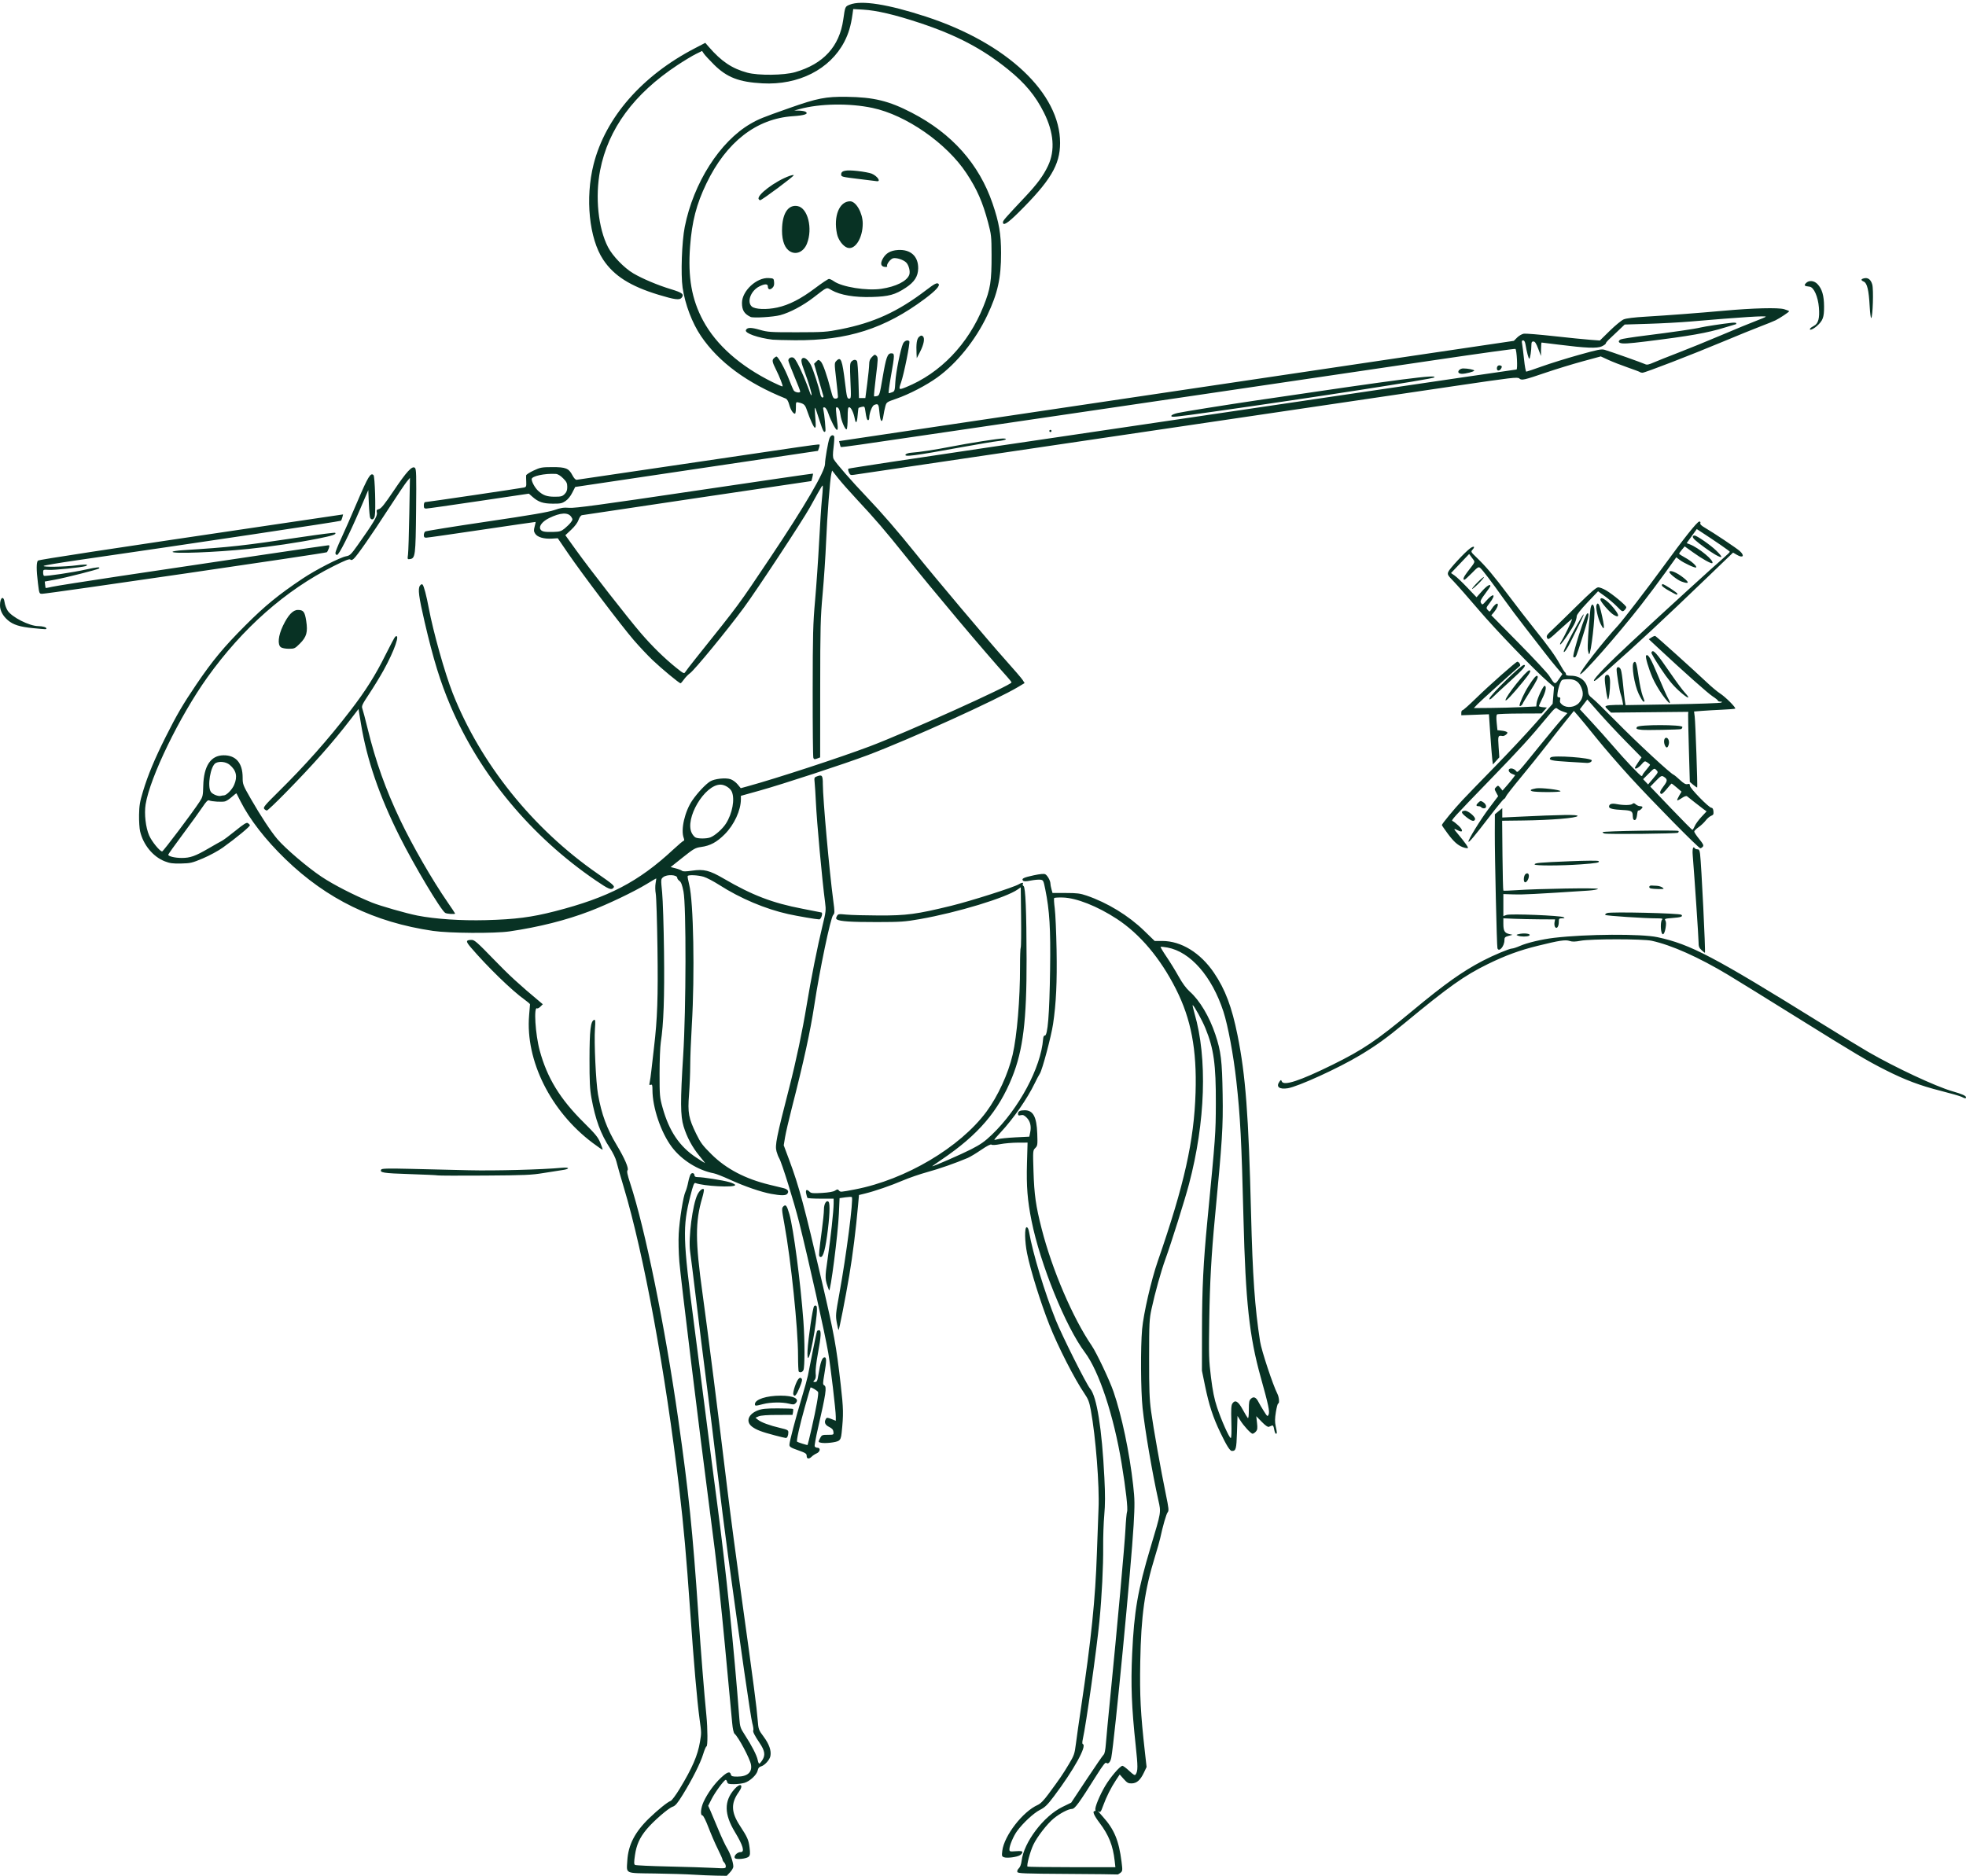 <?xml version="1.0" encoding="UTF-8" standalone="no"?><svg xmlns="http://www.w3.org/2000/svg" xmlns:xlink="http://www.w3.org/1999/xlink" fill="#083224" height="2403.6" preserveAspectRatio="xMidYMid meet" version="1" viewBox="0.0 -3.6 2518.7 2403.6" width="2518.7" zoomAndPan="magnify"><g id="change1_1"><path d="M 888.387 2398.543 C 879.645 2397.973 857.344 2397.293 838.824 2397.027 C 799.797 2396.469 802.668 2397.805 803.656 2380.656 C 804.828 2360.383 813.398 2343.797 831.949 2325.914 C 842.879 2315.383 855.547 2305.191 859.129 2304.055 C 860.645 2303.57 865.816 2296.648 870.824 2288.387 C 886.938 2261.805 893.895 2245.695 896.758 2228.309 C 898.695 2216.539 898.719 2217.559 896.211 2198.973 C 893.02 2175.262 889.02 2129.16 884.211 2060.809 C 879.223 1989.773 875.895 1952.543 870.344 1905.375 C 852.523 1754.152 824.758 1602.98 799.16 1517.832 C 794.816 1503.395 790.562 1488.473 789.695 1484.672 C 788.816 1480.812 785.191 1473.305 781.477 1467.648 C 769.543 1449.484 762.758 1431.074 757.691 1403.152 C 755.688 1392.07 755.195 1382.246 755.234 1353.418 C 755.277 1316.438 756.66 1304.73 761.145 1303.254 C 762.758 1302.727 762.934 1304.695 762.195 1314.891 C 760.996 1331.398 763.445 1383.648 766.125 1398.684 C 770.68 1424.246 777.496 1442.723 790.074 1463.645 C 800.129 1480.355 805.852 1493.625 803.984 1495.879 C 802.852 1497.242 803.711 1501.488 807.359 1512.605 C 826.461 1570.742 851.867 1695.508 868.914 1814.879 C 882.301 1908.605 887.414 1958.199 894.613 2064.266 C 897.992 2114.043 902.121 2165.887 904.992 2194.629 C 906.688 2211.68 906.754 2234.203 905.102 2234.203 C 904.414 2234.203 902.52 2238.605 900.887 2243.984 C 897.395 2255.477 886.984 2276.215 874.805 2295.953 C 867.836 2307.246 865.23 2310.324 861.68 2311.5 C 856.25 2313.289 836.738 2330.262 828.238 2340.59 C 819.438 2351.281 815.414 2360.266 813.477 2373.512 C 812.137 2382.73 812.152 2385.18 813.578 2386.059 C 814.543 2386.656 833.793 2387.559 856.352 2388.062 C 878.91 2388.566 904.672 2389.367 913.602 2389.848 C 929.371 2390.688 929.832 2390.633 929.832 2387.855 C 929.832 2386.285 928.902 2384.066 927.766 2382.926 C 926.621 2381.789 925.688 2380.176 925.688 2379.348 C 925.688 2378.516 922.977 2372.41 919.664 2365.777 C 916.348 2359.145 910.969 2346.723 907.707 2338.172 C 904.207 2328.992 901.02 2322.629 899.918 2322.629 C 896.891 2322.629 897.719 2313.051 901.434 2305.07 C 906.473 2294.25 914.773 2282.723 923.363 2274.617 C 931.539 2266.902 935.172 2265.645 936.34 2270.125 C 936.953 2272.461 938.227 2272.891 944.57 2272.891 C 957.605 2272.891 963.961 2267.242 962.062 2257.348 C 960.551 2249.438 946.004 2222.113 941.129 2218.027 C 939.871 2216.973 938.727 2211.918 938.02 2204.211 C 922.918 2040.719 919.953 2012.688 908.41 1924.719 C 896.297 1832.449 872 1633.648 870.336 1613.242 C 869.391 1601.609 869.035 1585.879 869.531 1577.188 C 870.566 1559.043 875.344 1529.191 878.113 1523.523 C 879.184 1521.34 880.805 1515.746 881.703 1511.094 C 882.609 1506.438 884.113 1501.785 885.043 1500.742 C 886.977 1498.582 889.766 1499.75 889.766 1502.715 C 889.766 1503.98 891.191 1504.707 893.672 1504.707 C 900.551 1504.707 926.121 1508.746 934.363 1511.141 C 938.754 1512.41 942.121 1514.133 941.852 1514.953 C 940.719 1518.383 901.449 1516.332 890.922 1512.293 C 889.273 1511.656 887.969 1514.984 884.535 1528.48 C 874.355 1568.492 874.77 1583.352 889.102 1692.609 C 892.547 1718.82 899.094 1769.809 903.668 1805.898 C 908.23 1841.992 915.027 1894.531 918.77 1922.648 C 929.828 2005.918 940.492 2109.305 947.18 2198.281 C 947.996 2209.148 948.52 2210.723 954.156 2219.348 C 962.816 2232.605 969.629 2245.836 970.688 2251.469 C 971.188 2254.133 972.098 2256.309 972.707 2256.309 C 973.32 2256.309 975.184 2254.113 976.84 2251.422 C 980.727 2245.137 979.789 2239.617 973.164 2229.777 C 966.496 2219.871 964.102 2215.039 965.086 2213.449 C 965.535 2212.719 964.93 2208.539 963.734 2204.164 C 961.719 2196.77 949.02 2108.945 932.723 1989.656 C 928.934 1961.918 922.684 1912.492 918.828 1879.816 C 914.973 1847.141 909.086 1799.27 905.746 1773.434 C 900.562 1733.352 896.773 1702.805 886.977 1622.141 C 886.102 1614.922 884.812 1604.98 884.121 1600.035 C 881.703 1582.789 887.277 1539.629 893.555 1527.051 C 896.109 1521.918 900.02 1518.645 901.652 1520.273 C 902.188 1520.809 901.285 1525.758 899.648 1531.277 C 890.594 1561.93 890.668 1586.672 900.035 1653.918 C 906.391 1699.539 920.902 1814.051 931.91 1905.375 C 935.348 1933.871 943.723 1997.289 950.527 2046.301 C 965.547 2154.488 969.43 2184.145 970.695 2200.355 C 971.641 2212.438 971.852 2213.039 978.285 2221.684 C 985.418 2231.273 988.355 2239.691 986.973 2246.602 C 985.973 2251.609 979.457 2258.703 974.785 2259.879 C 972.594 2260.426 971.316 2262.023 970.73 2264.938 C 969.621 2270.504 960.824 2278.77 953.758 2280.887 C 950.688 2281.809 944.605 2282.562 940.25 2282.562 C 933.5 2282.562 932.23 2282.156 931.621 2279.797 C 931.219 2278.277 930.395 2277.035 929.785 2277.035 C 927.758 2277.035 916.164 2292.762 911.691 2301.574 L 907.285 2310.254 L 910.199 2316.785 C 911.805 2320.379 916.312 2331.09 920.219 2340.59 C 924.125 2350.09 929.223 2360.969 931.547 2364.77 C 935.676 2371.512 939.461 2382.719 939.484 2388.258 C 939.484 2389.777 937.598 2393.039 935.285 2395.508 L 931.074 2400 L 917.68 2399.789 C 910.305 2399.672 897.125 2399.109 888.391 2398.543 Z M 1367.418 2397.582 C 1311.852 2397.254 1304.059 2396.949 1303.34 2395.074 C 1302.875 2393.863 1303.703 2391.836 1305.25 2390.391 C 1306.957 2388.805 1308.293 2385.211 1308.812 2380.84 C 1311.637 2356.98 1337.023 2323.441 1361.137 2311.707 L 1372.352 2306.25 L 1392.258 2276.199 C 1403.203 2259.676 1412.992 2245.484 1414.008 2244.668 C 1415.16 2243.742 1416.203 2238.5 1416.77 2230.75 C 1417.273 2223.91 1419.82 2196.867 1422.434 2170.648 C 1431.191 2082.738 1440.902 1975.324 1441.859 1955.805 C 1442.379 1945.168 1443.293 1935.148 1443.891 1933.539 C 1445.219 1929.953 1442.379 1904.66 1436.93 1871.527 C 1426.879 1810.422 1408.074 1753.559 1389.902 1729.305 C 1365.129 1696.25 1332.672 1616.195 1321.535 1560.684 C 1316.297 1534.586 1314.867 1516.555 1315.699 1487.09 L 1316.449 1460.492 L 1303.789 1460.543 C 1296.828 1460.574 1286.777 1461.441 1281.457 1462.48 C 1275.523 1463.637 1271.188 1463.875 1270.238 1463.098 C 1269.219 1462.27 1264.641 1464.594 1256.91 1469.867 C 1250.434 1474.293 1242.734 1478.922 1239.809 1480.16 C 1223.969 1486.855 1203.363 1494.059 1188.129 1498.227 C 1178.668 1500.816 1164.398 1505.73 1156.422 1509.145 C 1141.195 1515.664 1120.895 1522.648 1108.062 1525.793 L 1100.469 1527.652 L 1099.367 1540.016 C 1096.547 1571.711 1092.367 1605.176 1088.023 1630.773 C 1083.105 1659.781 1075.305 1699.578 1074.352 1700.527 C 1074.055 1700.828 1073.02 1696.672 1072.055 1691.285 C 1070.395 1681.977 1070.562 1680.113 1075.41 1653.543 C 1084.219 1605.316 1093.594 1532.605 1091.297 1530.309 C 1090.871 1529.887 1087.168 1530.02 1083.059 1530.605 L 1075.594 1531.676 L 1074.711 1551.699 C 1073.559 1577.77 1063.719 1654.164 1062.078 1649.777 C 1056.625 1635.184 1056.605 1634.727 1060.285 1609.477 C 1064.258 1582.219 1067.996 1547.855 1067.996 1538.598 L 1067.996 1532.336 L 1051.5 1532.336 C 1042.426 1532.336 1034.727 1531.875 1034.391 1531.305 C 1034.055 1530.73 1033.348 1528.242 1032.816 1525.773 C 1031.742 1520.734 1033.57 1519.824 1037.289 1523.543 C 1039.188 1525.438 1041.684 1525.668 1053.012 1524.996 C 1061.785 1524.48 1067.641 1523.441 1069.809 1522.02 C 1072.738 1520.102 1073.336 1520.082 1074.832 1521.887 C 1076.625 1524.047 1076.859 1524.027 1095.629 1520.414 C 1160.082 1507.98 1229.836 1466.699 1263.762 1420.902 C 1278.398 1401.141 1291.703 1372.203 1297.324 1347.906 C 1302.918 1323.719 1306.859 1276.711 1306.797 1235.02 C 1306.777 1222.336 1307.172 1211.293 1307.672 1210.48 C 1308.176 1209.668 1308.391 1191.98 1308.148 1171.176 L 1307.715 1133.352 L 1303.941 1136.035 C 1288.977 1146.691 1226.426 1165.688 1178.641 1174.09 C 1159.156 1177.516 1153.898 1177.879 1123.266 1177.914 C 1090.555 1177.949 1076.227 1177.023 1072.332 1174.617 C 1070.852 1173.699 1070.809 1172.84 1072.125 1170.383 C 1073.695 1167.453 1074.301 1167.352 1084.355 1168.34 C 1090.176 1168.91 1108.926 1169.418 1126.023 1169.469 C 1161.66 1169.57 1174.363 1167.867 1218.594 1157.055 C 1243.754 1150.902 1299.262 1133.219 1305.242 1129.449 C 1308.914 1127.137 1311.695 1126.926 1310.379 1129.059 C 1309.855 1129.902 1310.277 1131.117 1311.316 1131.762 C 1313.82 1133.309 1315.059 1163.309 1315.188 1225.566 C 1315.348 1304.074 1310.703 1341.965 1296.656 1376.812 C 1279.148 1420.234 1253.383 1450.395 1206.82 1481.965 C 1199.582 1486.875 1193.902 1490.891 1194.199 1490.891 C 1196.309 1490.891 1231.766 1475.395 1244.141 1469.062 C 1256.234 1462.883 1261.652 1459.066 1270.73 1450.352 C 1305.363 1417.102 1333.52 1364.543 1336.352 1327.859 C 1336.578 1324.914 1337.391 1323.156 1338.426 1323.355 C 1342.25 1324.117 1344.496 1296.438 1345.305 1238.566 C 1346.043 1186.02 1344.668 1163.281 1339.102 1135.812 C 1336.801 1124.453 1336.59 1124.055 1332.625 1123.602 C 1330.371 1123.344 1324.852 1123.859 1320.363 1124.742 C 1314.543 1125.887 1311.773 1125.922 1310.715 1124.863 C 1308.188 1122.336 1311.324 1120.758 1324.355 1117.988 C 1332.586 1116.238 1337.527 1115.789 1339.129 1116.645 C 1341.941 1118.152 1345.703 1124.914 1345.711 1128.488 C 1345.711 1129.855 1346.324 1133.152 1347.066 1135.812 L 1348.41 1140.648 L 1365.363 1140.648 C 1379.629 1140.648 1383.852 1141.172 1391.988 1143.953 C 1418.777 1153.109 1445.734 1169.566 1465.758 1188.996 L 1479.293 1202.129 L 1489.035 1202.129 C 1513.277 1202.129 1537.895 1217.281 1555.25 1242.887 C 1569.711 1264.238 1578.117 1286.52 1585.457 1323.023 C 1595.766 1374.223 1599.582 1424.598 1602.75 1550.988 C 1604.773 1631.93 1607.586 1671.875 1614.336 1715.402 C 1616.113 1726.918 1630.855 1771.414 1636.48 1782.305 C 1638.738 1786.66 1639.387 1794.844 1637.469 1794.844 C 1636.852 1794.844 1635.555 1799.758 1634.566 1805.766 C 1633.219 1814.043 1633.176 1818.406 1634.316 1823.797 C 1636.172 1832.422 1636.203 1833.531 1634.578 1833.531 C 1633.898 1833.531 1632.895 1831.004 1632.371 1827.91 C 1631.691 1823.855 1630.887 1822.508 1629.496 1823.074 C 1628.43 1823.504 1626.637 1824.23 1625.523 1824.684 C 1624.227 1825.211 1620.938 1822.887 1616.453 1818.281 L 1609.426 1811.062 L 1610.383 1819.566 C 1611.184 1826.684 1610.938 1828.523 1608.867 1830.805 C 1607.523 1832.305 1605.652 1833.531 1604.727 1833.531 C 1602.562 1833.531 1593.262 1823.422 1588.84 1816.266 L 1585.41 1810.734 L 1584.73 1831.859 C 1584.02 1853.305 1583.418 1855.551 1578.258 1855.617 C 1575.738 1855.648 1571.488 1848.895 1563.316 1831.859 C 1553.949 1812.355 1548.867 1796.762 1543.793 1772.051 L 1539.824 1752.707 L 1539.91 1699.512 C 1539.996 1647.277 1541.641 1614.047 1546.797 1560.664 C 1557.383 1450.879 1557.488 1449.363 1557.645 1410.062 C 1557.828 1360.457 1555 1340.07 1544.336 1314.043 C 1540.203 1303.957 1530.172 1285.629 1528.074 1284.332 C 1527.504 1283.98 1528.527 1288.809 1530.352 1295.062 C 1547.027 1352.195 1544.348 1434.16 1523.203 1513.918 C 1517.883 1533.984 1500.535 1589.152 1493.078 1609.711 C 1487.492 1625.109 1479.766 1652.789 1475.34 1673.266 C 1472.418 1686.785 1472.203 1691.098 1472.164 1736.816 C 1472.129 1776.816 1472.59 1789.305 1474.656 1804.516 C 1477.531 1825.711 1487.336 1880.863 1493.652 1911.367 C 1497.34 1929.156 1497.641 1932.168 1495.953 1934.164 C 1494.184 1936.254 1489.742 1951.66 1486.332 1967.551 C 1485.598 1970.969 1482.598 1981.539 1479.664 1991.035 C 1466.477 2033.738 1461.855 2066.762 1460.816 2125.746 C 1460.043 2169.531 1461.18 2191.59 1466.785 2241.527 L 1468.926 2260.594 L 1465.5 2267.777 C 1460.91 2277.398 1456.387 2281.41 1449.918 2281.594 C 1445.504 2281.719 1444 2280.895 1439.621 2275.957 L 1434.488 2270.176 L 1429.602 2277.535 C 1423.359 2286.938 1417.371 2298.883 1413.398 2309.848 C 1410.094 2318.973 1409.566 2319.504 1406.512 2316.758 C 1405.457 2315.805 1408.371 2319.238 1412.988 2324.387 C 1427.543 2340.605 1433.434 2354.84 1436.848 2382.039 C 1438.254 2393.258 1438.191 2393.891 1435.383 2396.199 C 1433.766 2397.531 1432.043 2398.469 1431.559 2398.285 C 1431.074 2398.105 1402.211 2397.789 1367.418 2397.582 Z M 1428.027 2380.703 C 1425.82 2361.211 1420.504 2347.836 1408.785 2332.309 C 1401.379 2322.492 1399.137 2317.102 1402.465 2317.102 C 1403.289 2317.102 1403.684 2316.324 1403.344 2315.375 C 1402.336 2312.562 1408.758 2296.91 1415.816 2284.973 C 1422.594 2273.512 1434.98 2259.074 1438.039 2259.074 C 1438.992 2259.074 1442.898 2261.996 1446.715 2265.566 C 1452.328 2270.816 1453.906 2271.676 1454.957 2270.059 C 1457.879 2265.562 1457.887 2260.203 1455.012 2233.438 C 1449.723 2184.16 1448.602 2155.418 1450.43 2115.699 C 1452.961 2060.727 1457.57 2034.109 1474.164 1978.605 C 1487.801 1933.012 1487.531 1934.633 1484.062 1919.082 C 1476.277 1884.156 1466.758 1828.523 1463.801 1800.645 C 1461.441 1778.434 1461.113 1722.695 1463.203 1699.512 C 1465.012 1679.461 1474.887 1636.586 1483.266 1612.414 C 1517.27 1514.312 1529.773 1458.48 1531.68 1396.25 C 1533.367 1341.113 1525.961 1302.141 1506.477 1263.609 C 1486.547 1224.199 1460.297 1193.082 1430.676 1173.75 C 1405.812 1157.527 1378.973 1146.91 1361.637 1146.445 C 1356.043 1146.297 1351.047 1146.59 1350.539 1147.098 C 1350.027 1147.605 1350.352 1153.512 1351.25 1160.223 C 1352.152 1166.934 1353.215 1190.883 1353.613 1213.445 C 1354.348 1255.047 1353.066 1282.141 1349.117 1308.516 C 1346.727 1324.477 1335.328 1367.293 1332.195 1372.07 C 1330.949 1373.969 1327.969 1379.598 1325.57 1384.574 C 1316.145 1404.133 1298.145 1430.051 1282.023 1447.285 C 1277.531 1452.086 1273.859 1456.355 1273.859 1456.773 C 1273.859 1457.191 1275.879 1456.895 1278.352 1456.105 C 1280.82 1455.32 1290.898 1454.277 1300.742 1453.781 L 1318.648 1452.895 L 1319.812 1447.367 C 1321.453 1439.57 1319.898 1433.094 1315.27 1428.469 C 1312.184 1425.379 1310.504 1424.684 1307.773 1425.371 C 1304.883 1426.098 1304.254 1425.762 1304.254 1423.484 C 1304.254 1420.355 1306.758 1419.043 1312.75 1419.043 C 1323.594 1419.043 1328.09 1427.395 1328.863 1448.949 C 1329.383 1463.453 1329.234 1464.531 1326.309 1467.453 C 1323.246 1470.52 1323.215 1470.902 1324.031 1496.961 C 1324.984 1527.488 1326.953 1541.375 1334.523 1571.023 C 1347.855 1623.238 1374.305 1685.023 1398.547 1720.57 C 1404.863 1729.832 1421.434 1764.793 1426.547 1779.648 C 1437.145 1810.434 1447.004 1857.32 1451.699 1899.289 C 1453.777 1917.852 1453.848 1923.652 1452.324 1950.449 C 1449.383 2002.199 1427.852 2226.457 1423.699 2248.59 C 1422.621 2254.332 1419.574 2257.508 1417.312 2255.242 C 1416.23 2254.164 1412.848 2258.453 1405.223 2270.57 C 1381.777 2307.828 1377.062 2314.27 1373.199 2314.305 C 1368.695 2314.348 1357.941 2319.98 1350.031 2326.441 C 1341.57 2333.352 1328.637 2350.051 1323.812 2360.281 C 1319.699 2369.012 1314.973 2386.77 1316.383 2388.18 C 1316.805 2388.602 1342.309 2388.945 1373.055 2388.945 L 1428.961 2388.945 Z M 1577.531 1818.301 C 1577.035 1801.832 1577.328 1796.957 1578.891 1794.73 C 1582.43 1789.668 1586.293 1791.93 1592.023 1802.445 C 1594.93 1807.77 1597.898 1812.707 1598.605 1813.43 C 1599.441 1814.254 1599.922 1810.375 1599.922 1802.934 C 1599.922 1792.773 1600.324 1790.77 1602.766 1788.555 C 1606.195 1785.457 1609.238 1786.84 1612.312 1792.914 C 1613.426 1795.113 1616.484 1800.328 1619.098 1804.484 C 1623.625 1811.676 1623.918 1811.898 1625.246 1808.918 C 1626.887 1805.254 1625.094 1796.812 1615.031 1760.75 C 1600.555 1708.773 1595.734 1664.293 1593.059 1557.898 C 1590.559 1457.777 1588.98 1427.27 1583.93 1381.738 C 1580.234 1348.438 1573.203 1310.57 1567.363 1292.625 C 1552.684 1247.547 1525.129 1215.992 1495.68 1210.551 C 1491.207 1209.723 1487.258 1209.332 1486.906 1209.688 C 1486.551 1210.039 1489.977 1215.785 1494.512 1222.461 C 1499.047 1229.137 1506.043 1240.504 1510.051 1247.723 C 1514.836 1256.332 1519.676 1262.914 1524.113 1266.844 C 1537 1278.262 1549.359 1298.973 1557.055 1322.039 C 1564.273 1343.688 1565.664 1355.258 1566.359 1399.008 C 1567.023 1440.309 1565.941 1457.348 1556.406 1557.211 C 1551.926 1604.117 1549.934 1640.277 1549.223 1687.77 C 1548.527 1733.125 1548.727 1739.609 1551.434 1761.352 C 1553.609 1778.832 1555.664 1789.008 1559.129 1799.477 C 1564.66 1816.195 1574.855 1839.059 1576.789 1839.059 C 1577.625 1839.059 1577.902 1831.195 1577.531 1818.301 Z M 943.188 2378.137 C 938.062 2377.145 943.145 2369.605 948.941 2369.605 C 954.402 2369.605 951.973 2361.156 941.535 2343.91 C 927.691 2321.035 927.477 2304.262 940.832 2289.055 C 948.609 2280.195 953.246 2283.203 946.434 2292.691 C 936.23 2306.898 936.609 2318.484 947.844 2335.695 C 957.633 2350.691 959.055 2353.918 960.305 2363.977 C 961.207 2371.262 961.02 2373.496 959.352 2375.336 C 957.391 2377.512 948.18 2379.105 943.188 2378.137 Z M 1286.285 2376.238 C 1283.434 2375.184 1283.254 2374.496 1284.082 2367.855 C 1286.484 2348.535 1310.336 2317.691 1329.426 2309.219 C 1333.035 2307.617 1337.164 2303.414 1343.312 2295.094 C 1357.902 2275.344 1361.586 2269.949 1369.258 2257.109 C 1376.117 2245.629 1376.742 2243.832 1378.367 2230.859 C 1379.328 2223.199 1382.297 2202.324 1384.965 2184.465 C 1398.07 2096.73 1403.316 2045.516 1405.273 1986.203 C 1406.004 1964.164 1406.938 1938.672 1407.352 1929.555 C 1408.676 1900.379 1403.762 1837.492 1397.496 1803.414 C 1395.52 1792.672 1394.172 1789.164 1389.285 1782 C 1376.684 1763.539 1355.238 1721.516 1344.402 1694.062 C 1333.125 1665.484 1320.293 1624.352 1315.848 1602.52 C 1312.762 1587.352 1312.441 1568.953 1315.266 1568.953 C 1316.586 1568.953 1317.676 1571.125 1318.395 1575.168 C 1323.289 1602.852 1338.23 1652.16 1352.516 1687.77 C 1360.633 1708.004 1391.637 1769.895 1396.637 1775.844 C 1405.164 1785.996 1411.719 1827.059 1414.855 1890.023 C 1415.949 1911.914 1415.91 1924.273 1414.719 1937.691 C 1413.832 1947.652 1413.199 1965.754 1413.312 1977.91 C 1413.551 2003.012 1411.566 2042.398 1408.484 2073.934 C 1404.93 2110.293 1391.402 2206.363 1387.25 2224.758 C 1386.395 2228.551 1386.383 2230.918 1387.215 2231.211 C 1392.91 2233.199 1375.645 2264.43 1350.234 2298.113 C 1341.75 2309.355 1338.754 2312.258 1332.176 2315.602 C 1324.23 2319.637 1310.562 2332.336 1302.988 2342.715 C 1298.344 2349.086 1293.203 2361.285 1293.203 2365.945 C 1293.203 2368.934 1293.613 2369.059 1301.492 2368.488 C 1307.91 2368.027 1309.781 2368.32 1309.781 2369.797 C 1309.781 2370.844 1308.441 2372.543 1306.801 2373.566 C 1302.848 2376.035 1290.191 2377.684 1286.285 2376.238 Z M 1033.457 1861.961 C 1033.457 1859.016 1032.109 1858.129 1022.406 1854.703 C 1012.996 1851.383 1011.355 1850.336 1011.352 1847.672 C 1011.352 1843.723 1019.031 1814.48 1027.406 1786.559 C 1030.941 1774.777 1034.391 1762.348 1035.062 1758.922 C 1035.738 1755.504 1038.496 1741.539 1041.188 1727.898 C 1043.883 1714.25 1046.391 1702.59 1046.762 1701.988 C 1047.133 1701.391 1048.332 1700.895 1049.426 1700.895 C 1052.371 1700.895 1051.969 1708.547 1047.848 1730.719 C 1045.711 1742.223 1044.547 1752.441 1044.961 1756.164 C 1045.457 1760.625 1045.043 1763.059 1043.484 1764.797 C 1041.492 1767.02 1041.547 1767.219 1044.172 1767.219 C 1046.645 1767.219 1047.234 1765.887 1048.613 1757.195 C 1050.918 1742.668 1053.105 1736.223 1055.906 1735.691 C 1059.039 1735.098 1059.078 1739.672 1056.086 1757.223 C 1054.031 1769.266 1054.027 1770.473 1056.055 1771.605 C 1059.43 1773.5 1058.156 1782.109 1047.93 1826.527 C 1045.23 1838.25 1043.344 1848.664 1043.727 1849.668 C 1044.109 1850.672 1045.688 1851.492 1047.23 1851.492 C 1051.562 1851.492 1050.844 1856.73 1046.238 1858.711 C 1044.148 1859.613 1041.324 1861.465 1039.969 1862.828 C 1036.441 1866.363 1033.457 1865.965 1033.457 1861.961 Z M 1039.859 1826.414 C 1045.797 1800.336 1048.973 1782.473 1048.086 1780.16 C 1047.434 1778.457 1039.082 1773.477 1038.367 1774.363 C 1038.172 1774.609 1034.867 1786.004 1031.02 1799.684 C 1024.43 1823.121 1020.051 1842.785 1021.199 1843.766 C 1022.145 1844.578 1034.145 1848.355 1034.59 1847.984 C 1034.832 1847.781 1037.203 1838.074 1039.859 1826.414 Z M 1051.762 1845.07 C 1048.074 1844.27 1048.062 1844.211 1050.762 1838.988 C 1052.711 1835.219 1053.445 1834.918 1060.523 1834.918 C 1068.062 1834.918 1068.172 1834.855 1067.742 1831.113 C 1067.418 1828.297 1065.969 1826.656 1062.125 1824.781 C 1056.855 1822.207 1055.504 1818.602 1058.211 1814.328 C 1059.246 1812.691 1060.293 1812.742 1065.102 1814.668 L 1070.762 1816.93 L 1070.762 1811.695 C 1070.762 1803.73 1064.168 1747.863 1061.105 1729.914 C 1056.855 1704.957 1036.031 1611.598 1023.707 1562.234 C 1017.297 1536.566 1001.375 1485.531 998.18 1480.402 C 997.188 1478.812 995.672 1474.895 994.812 1471.688 C 992.707 1463.887 994.629 1454.301 1011.137 1390.027 C 1019.957 1355.688 1027.977 1317.695 1033.453 1284.336 C 1038.855 1251.398 1047.352 1208.777 1053.621 1183.078 C 1058.148 1164.535 1058.355 1162.688 1057.039 1152.68 C 1053.156 1123.164 1046.477 1050.27 1045.238 1023.898 C 1044.789 1014.402 1044.098 1003.438 1043.695 999.539 C 1042.98 992.547 1043.031 992.426 1047.445 990.887 C 1053.219 988.875 1054.137 990.262 1054.16 1001.102 C 1054.219 1020.184 1062.434 1112.145 1067.477 1150.059 C 1069.48 1165.109 1069.473 1166.578 1067.387 1168.883 C 1064 1172.625 1050.215 1238.578 1043.254 1284.336 C 1038.141 1317.965 1029.59 1357.051 1014.398 1416.277 C 1010.602 1431.102 1006.719 1447.887 1005.773 1453.582 L 1004.055 1463.949 L 1011.078 1482.746 C 1023.707 1516.562 1030.211 1540.77 1053.324 1640.105 C 1068.711 1706.23 1071.355 1720.785 1077.059 1770.668 C 1080.609 1801.801 1080.734 1808.297 1078.23 1832.551 C 1077.594 1838.742 1076.711 1841.004 1074.332 1842.562 C 1071.109 1844.672 1057.086 1846.23 1051.762 1845.07 Z M 992.699 1835.652 C 975.645 1831.172 968.812 1828.555 963.434 1824.453 C 955.062 1818.066 958.559 1808.371 970.953 1803.59 C 976.148 1801.586 981.398 1801.062 996.383 1801.062 C 1006.762 1801.062 1015.566 1801.379 1015.945 1801.754 C 1016.324 1802.133 1016.332 1804.012 1015.961 1805.93 L 1015.293 1809.406 L 995.707 1809.438 C 982.867 1809.457 974.691 1810.078 971.973 1811.242 L 967.828 1813.023 L 970.992 1815.598 C 975.109 1818.953 986.047 1823.004 999.34 1826.098 C 1008.645 1828.258 1009.973 1828.949 1009.973 1831.625 C 1009.973 1835.914 1008.574 1839.07 1006.711 1838.988 C 1005.844 1838.953 999.535 1837.449 992.699 1835.652 Z M 967.141 1795.637 C 967.141 1789.57 981.918 1784.715 1000.297 1784.746 C 1016.891 1784.773 1024.852 1788.852 1019.242 1794.453 C 1017.426 1796.273 1016.102 1796.359 1010.848 1795.035 C 1002.152 1792.848 987.176 1793.078 977.723 1795.535 C 967.91 1798.094 967.141 1798.102 967.141 1795.637 Z M 1016.375 1783.09 C 1015.352 1780.426 1020.188 1766.07 1023.082 1763.18 C 1024.691 1761.574 1025.52 1761.48 1026.812 1762.773 C 1028.102 1764.066 1027.566 1766.633 1024.398 1774.355 C 1020.254 1784.465 1017.891 1787.035 1016.375 1783.09 Z M 1023.324 1753.855 C 1022.816 1753.352 1022.402 1744.348 1022.402 1733.848 C 1022.402 1698.676 1013.309 1610.926 1004.918 1565.105 C 1001.422 1546.008 1001.328 1544.531 1003.488 1542.367 C 1006.676 1539.184 1008.094 1540.992 1011.363 1552.414 C 1016.59 1570.699 1025.555 1639.188 1029.25 1689.152 C 1031.098 1714.125 1031.105 1748.664 1029.262 1752.105 C 1027.836 1754.777 1025.062 1755.594 1023.324 1753.855 Z M 1034.574 1726.816 C 1035.359 1711.535 1041.246 1671.832 1042.977 1670.102 C 1044.098 1668.977 1044.918 1668.977 1046.039 1670.102 C 1049.117 1673.18 1039.105 1735.164 1035.324 1736.426 C 1034.598 1736.668 1034.277 1732.547 1034.574 1726.816 Z M 1049.75 1606.203 C 1048.824 1605.273 1049.523 1597.875 1052.91 1572.762 C 1054.367 1561.938 1055.562 1550.016 1055.562 1546.266 C 1055.562 1538.938 1058.77 1533.609 1061.52 1536.359 C 1063.668 1538.504 1062.855 1556.668 1059.57 1580.004 C 1056.445 1602.23 1053.539 1609.984 1049.75 1606.203 Z M 987.867 1526.172 C 974.977 1523.812 953.719 1516.488 935.359 1508.082 C 926.621 1504.086 917.297 1500.402 914.641 1499.898 C 894.27 1496.051 873.199 1482.848 860.602 1466.023 C 846.703 1447.449 835.887 1415.539 835.887 1393.086 C 835.887 1386.746 835.539 1385.723 833.645 1386.445 C 831.805 1387.156 831.566 1386.637 832.312 1383.484 C 832.812 1381.387 833.801 1374.387 834.504 1367.926 C 835.207 1361.465 836.695 1348.41 837.82 1338.91 C 842.227 1301.711 843.176 1274.508 842.293 1211.109 C 841.816 1176.914 840.836 1145.617 840.105 1141.562 C 839.348 1137.359 839.27 1131.57 839.914 1128.094 C 840.539 1124.738 840.867 1121.996 840.637 1121.996 C 840.402 1121.996 835.043 1125.148 828.727 1129 C 812.078 1139.141 778.855 1155.016 755.66 1163.91 C 725.266 1175.566 690.5 1184.332 652.82 1189.852 C 633.773 1192.637 575.477 1192.262 554.727 1189.215 C 479.43 1178.168 418.82 1148.672 365.625 1097.195 C 340.137 1072.523 319.875 1046.434 308.105 1023.117 C 305.445 1017.848 303.129 1013.293 302.961 1013 C 302.789 1012.703 300.164 1014.707 297.121 1017.453 C 294.082 1020.199 290.055 1022.832 288.176 1023.305 C 284.188 1024.309 271.094 1023.48 267.93 1022.027 C 266.289 1021.27 264.195 1023.367 259.422 1030.543 C 255.941 1035.781 244.641 1051.41 234.312 1065.281 C 223.984 1079.148 215.535 1090.992 215.535 1091.602 C 215.535 1093.672 224.199 1095.746 232.836 1095.746 C 243.699 1095.746 250.152 1093.453 267.066 1083.598 C 274.512 1079.262 282.281 1074.855 284.336 1073.809 C 286.391 1072.762 294.219 1066.914 301.734 1060.812 C 312.34 1052.199 315.875 1050.02 317.539 1051.07 C 318.719 1051.812 319.891 1053.047 320.145 1053.809 C 320.637 1055.277 302.648 1070.133 285.395 1082.512 C 279.742 1086.566 268.344 1092.746 260.066 1096.238 C 246.129 1102.121 244.051 1102.613 232 1102.871 C 221.352 1103.102 217.559 1102.594 211.109 1100.066 C 196.008 1094.145 183.566 1079.027 179.484 1061.641 C 178.625 1057.98 178.027 1048.535 178.152 1040.648 C 178.348 1028.645 179.172 1023.715 183.227 1010.344 C 189.578 989.387 198.074 968.977 212.156 940.848 C 226.375 912.453 234.285 898.914 251.629 873.301 C 272.191 842.945 286.809 825.328 314.223 797.887 C 339.512 772.559 356.398 758.746 387.547 737.867 C 404.508 726.512 435.648 710.551 443.617 709.129 C 448.25 708.293 449.816 706.777 458.125 695.066 C 478.625 666.172 483.742 657.547 482.84 653.438 C 482.105 650.117 482.492 649.449 485.605 648.68 C 488.344 647.984 492.871 642.344 504.344 625.285 C 520.961 600.59 528.027 592.926 531.512 595.832 C 533.344 597.348 533.543 604.391 533.062 650.812 C 532.469 708.465 532.039 711.832 525.145 712.805 C 521.977 713.254 521.883 713.023 522.707 707.012 C 523.18 703.566 523.926 680.031 524.367 654.719 L 525.172 608.719 L 521.297 613.355 C 519.164 615.891 508.496 631.742 497.59 648.586 C 475.52 682.629 457.684 708.262 453.262 712.266 C 451.121 714.195 449.938 714.488 448.809 713.363 C 447.676 712.234 441.914 714.504 427.078 721.953 C 365.785 752.703 310.613 801.406 265.496 864.602 C 230.113 914.164 192.094 992.465 186.543 1027.211 C 184.621 1039.25 186.664 1056.941 191.145 1067.078 C 194.629 1074.953 204.945 1087.539 207.766 1087.355 C 209.246 1087.258 246.895 1037.262 255.805 1023.559 C 259.746 1017.492 260.094 1015.977 260.383 1003.523 C 260.973 977.953 269.957 964.344 286.34 964.199 C 302.25 964.055 310.867 974.082 310.867 992.73 C 310.867 1001.402 311.238 1002.371 321.383 1020.062 C 333.758 1041.652 347.098 1061.906 355.301 1071.566 C 365.484 1083.559 393.91 1107.805 411.785 1119.742 C 427.387 1130.16 453.672 1143.633 476.52 1152.918 C 487.062 1157.203 520.555 1166.789 534.688 1169.57 C 557.5 1174.062 590.711 1176.285 622.426 1175.445 C 660.219 1174.441 680.805 1171.797 710.848 1164.09 C 779.41 1146.492 818.078 1126.332 862.465 1085.035 C 869.203 1078.77 875.285 1073.637 875.988 1073.637 C 876.75 1073.637 876.723 1072.207 875.922 1070.094 C 871.875 1059.461 877.344 1035.855 887.117 1021.742 C 893.805 1012.082 903.969 1001.297 909.801 997.672 C 915.32 994.238 929.43 992.699 935.875 994.828 C 938.613 995.73 942.688 998.695 944.93 1001.41 L 949 1006.352 L 957.723 1003.961 C 994.168 993.977 1076.43 967.062 1114.539 952.652 C 1161.504 934.898 1296.109 874.16 1295.906 870.816 C 1295.875 870.285 1293.543 867.285 1290.727 864.148 C 1259.715 829.656 1196.695 754.758 1158.91 707.504 C 1134.023 676.383 1120.844 661.039 1097.637 636.207 C 1088.484 626.41 1077.625 614.098 1073.516 608.859 L 1066.031 599.324 L 1065.059 603.328 C 1063.348 610.387 1059.738 657.426 1058.328 691.062 C 1057.578 708.988 1055.586 738.828 1053.898 757.371 C 1051.129 787.855 1050.828 799.539 1050.781 879 L 1050.727 966.906 L 1046.848 968.371 C 1043.633 969.586 1042.809 969.438 1042.02 967.508 C 1041.496 966.227 1041.105 927.875 1041.152 882.281 C 1041.227 808.934 1041.59 795.488 1044.246 765.527 C 1045.895 746.922 1048.211 713.348 1049.387 690.926 C 1050.562 668.504 1052.113 644.566 1052.828 637.738 C 1053.547 630.895 1054.129 623.43 1054.125 621.156 C 1054.113 616.461 1055.078 614.992 1037.492 646.715 C 1028.16 663.543 969.215 753.059 952.871 775.199 C 931.414 804.281 889.922 854.781 883.973 859.043 C 881.656 860.699 878.188 864.273 876.254 866.988 C 874.324 869.699 872.355 871.922 871.883 871.922 C 870.156 871.922 847.379 853.051 836.043 842.219 C 829.672 836.129 818.738 824.523 811.754 816.398 C 795.902 797.992 745.422 731.27 727.781 705.434 L 714.582 686.09 L 707.074 686.551 C 696.922 687.172 688.605 684.758 685.727 680.371 C 683.781 677.402 683.656 675.906 684.938 671.113 C 685.773 667.965 686.352 665.305 686.223 665.18 C 686.09 665.074 655.199 669.57 617.59 675.148 C 579.977 680.742 547.801 685.348 546.09 685.363 C 543.727 685.395 542.98 684.621 542.98 682.117 C 542.98 680.309 543.758 678.238 544.707 677.496 C 545.66 676.77 580.965 671.086 623.168 664.855 C 680.074 656.465 702.559 652.617 710.211 649.961 C 718.668 647.023 722.137 646.516 729.5 647.102 C 736.648 647.691 769.289 643.27 889.766 625.391 C 972.977 613.047 1041.246 603.078 1041.48 603.266 C 1041.715 603.434 1041.363 605.66 1040.707 608.211 L 1039.508 612.828 L 893.828 634.402 C 813.707 646.285 747.004 656.234 745.598 656.527 C 744.082 656.852 742.293 659.309 741.188 662.602 C 740.023 666.031 736.473 670.805 731.812 675.164 L 724.305 682.211 L 738.117 701.418 C 756.203 726.59 804.449 788.414 821.039 807.684 C 835.648 824.648 850.84 839.527 866.141 851.891 C 875.559 859.477 876.492 859.93 877.891 857.559 C 878.727 856.141 884.934 848.059 891.691 839.621 C 948.809 768.188 944.516 773.996 987.047 710.551 C 1030.734 645.371 1056.938 600.484 1056.949 590.824 C 1056.949 584.953 1060.867 562.531 1062.684 557.941 C 1064.18 554.172 1067.094 552.953 1068.645 555.457 C 1069.09 556.184 1068.773 562.363 1067.941 569.191 C 1066.785 578.711 1066.824 582.359 1068.105 584.801 C 1070.586 589.527 1091.176 613.094 1110.711 633.566 C 1129.41 653.176 1150.762 677.82 1172.312 704.691 C 1196.957 735.426 1266.676 818.129 1287.457 841.289 C 1298.598 853.699 1308.82 865.613 1310.18 867.758 L 1312.648 871.66 L 1304.652 876.477 C 1277.344 892.938 1165.617 943.648 1112.211 963.82 C 1082.305 975.121 1003.145 1001.098 973.016 1009.508 L 949.176 1016.156 L 949.176 1020.43 C 949.176 1034.633 940.645 1053.145 928.453 1065.387 C 918.293 1075.586 909.934 1080.094 898.199 1081.699 C 890.773 1082.715 888.883 1083.793 874.645 1095.117 L 859.164 1107.43 L 865.535 1109.055 C 869.035 1109.949 872.711 1111.352 873.695 1112.172 C 874.988 1113.246 878.629 1113.211 886.609 1112.047 C 901.797 1109.836 909.062 1111.652 927.145 1122.203 C 963.805 1143.59 989.695 1153.504 1027.969 1160.816 C 1040.484 1163.207 1051.48 1165.371 1052.402 1165.625 C 1054.57 1166.215 1051.902 1174.508 1049.559 1174.473 C 1045.738 1174.414 1021.996 1170.352 1009.973 1167.703 C 980.727 1161.258 948.523 1147.668 921.543 1130.383 C 914.324 1125.758 905.352 1121.047 901.605 1119.91 C 894.434 1117.742 882.078 1117.125 881.02 1118.887 C 880.672 1119.457 881.559 1124.496 882.98 1130.086 C 888.48 1151.648 890.207 1244.895 886.312 1309.898 C 885.199 1328.516 884.273 1351.738 884.266 1361.504 C 884.254 1371.273 883.562 1388.121 882.727 1398.941 C 880.91 1422.523 882.129 1429.145 892.023 1449.438 C 897.562 1460.797 900.219 1464.332 911.711 1475.691 C 930.473 1494.223 954.891 1507.008 985.789 1514.48 C 992.629 1516.141 1000.59 1518.062 1003.477 1518.77 C 1009.262 1520.18 1011.195 1522.977 1008.574 1526.141 C 1006.594 1528.523 1000.742 1528.531 987.867 1526.172 Z M 896.098 1477.598 C 886.953 1466.508 880.043 1453.645 875.789 1439.77 C 871.648 1426.273 871.535 1407.23 875.262 1348.582 C 879 1289.617 879.238 1157.043 875.633 1138.766 C 873.977 1130.367 872.578 1126.664 870.512 1125.215 C 868.941 1124.117 867.664 1122.391 867.664 1121.375 C 867.664 1117.184 854.508 1116.441 849.672 1120.359 C 846.586 1122.855 846.586 1122.941 848.281 1140.047 C 849.219 1149.496 850.309 1183.77 850.691 1216.215 C 851.395 1274.582 850.195 1308.312 846.57 1332.004 C 845.699 1337.703 844.988 1355.734 844.988 1372.07 C 844.988 1400.215 845.191 1402.492 848.785 1415.492 C 857.18 1445.828 870.543 1465.59 892.34 1479.898 C 898.074 1483.664 902.965 1486.742 903.203 1486.742 C 903.445 1486.742 900.25 1482.629 896.098 1477.598 Z M 910.016 1069.414 C 916.016 1067.133 925.664 1058.578 930.074 1051.633 C 938.242 1038.758 941.609 1020.559 937.602 1010.969 C 935.629 1006.242 928.562 1001.793 923.02 1001.793 C 902.664 1001.793 876.809 1045.59 886.312 1063.969 C 887.457 1066.172 889.477 1068.609 890.801 1069.383 C 893.988 1071.238 905.164 1071.258 910.016 1069.414 Z M 286.695 1015.609 C 290.105 1015.609 297.34 1008.254 299.973 1002.113 C 304.535 991.469 302.777 983.59 294.23 976.398 C 289.645 972.539 281.309 971.496 276.336 974.156 C 269.68 977.719 265.273 1004.141 270.172 1011.133 C 272.371 1014.273 279.75 1017.172 283 1016.176 C 284.016 1015.863 285.676 1015.609 286.695 1015.609 Z M 723.461 673.543 C 726.305 671.238 729.855 667.715 731.348 665.707 C 733.871 662.324 733.91 661.828 731.867 658.723 C 727.863 652.602 718.008 653.129 703.531 660.223 C 694.973 664.41 690.145 670.527 692.27 674.484 C 693.918 677.574 697.5 678.316 709.043 677.992 C 717.062 677.758 718.977 677.156 723.461 673.543 Z M 560.941 1502.527 C 559.801 1502.199 543.484 1501.445 524.691 1500.848 C 490.887 1499.773 485.969 1498.977 488.453 1494.957 C 489.266 1493.645 497.871 1493.461 526.258 1494.145 C 546.477 1494.633 579.801 1495.434 600.316 1495.918 C 634.055 1496.723 694.859 1495.105 719.68 1492.75 C 730.145 1491.754 730.555 1494.363 720.145 1495.73 C 716.551 1496.199 705.84 1497.879 696.344 1499.469 C 681.098 1502.016 672.27 1502.398 621.039 1502.738 C 589.129 1502.953 562.078 1502.859 560.941 1502.527 Z M 759.309 1460.906 C 705.469 1420.504 673.004 1355.355 677.852 1297.461 C 678.457 1290.238 678.977 1283.871 679.012 1283.305 C 679.039 1282.734 675.961 1280.066 672.164 1277.371 C 656.023 1265.922 624.219 1235.027 603.105 1210.297 C 596.43 1202.477 596.652 1200.809 604.375 1200.77 C 607.832 1200.75 611.949 1204.387 632.211 1225.348 C 652.25 1246.074 664.773 1257.602 691.957 1280.312 L 695.406 1283.199 L 692.371 1286.234 C 690.699 1287.906 688.766 1288.922 688.066 1288.492 C 683.598 1285.727 685.824 1321.77 691.402 1342.363 C 700.961 1377.633 717.359 1404.469 747.832 1434.676 C 762.906 1449.625 766.211 1453.68 769.082 1460.738 C 770.953 1465.336 772.262 1469.312 771.992 1469.578 C 771.723 1469.848 766.02 1465.945 759.309 1460.906 Z M 2513.176 1401.902 C 2511.277 1400.895 2499.16 1397.402 2486.242 1394.141 C 2460.191 1387.57 2440.66 1380.223 2415.781 1367.645 C 2391.492 1355.363 2377.508 1347.047 2301.094 1299.453 C 2263.098 1275.781 2223.941 1251.57 2214.055 1245.641 C 2176.117 1222.879 2141.367 1207.363 2115.961 1201.855 C 2104.59 1199.387 2038.023 1199.383 2024.98 1201.844 C 2017.887 1203.188 2014.379 1203.254 2010.918 1202.109 C 2005.434 1200.305 1997.801 1201.465 1970.109 1208.309 C 1946.527 1214.137 1928.805 1220.633 1905.953 1231.816 C 1876.02 1246.477 1856.258 1260.512 1799.562 1307.352 C 1776.215 1326.648 1763.25 1335.984 1742.281 1348.59 C 1714.961 1365.012 1663.043 1388.738 1649.785 1390.855 C 1638.891 1392.598 1634.348 1388.945 1639.199 1382.344 C 1641.039 1379.848 1641.238 1379.828 1642.121 1382.082 C 1644.484 1388.191 1665.285 1381.363 1707.004 1360.797 C 1746.191 1341.469 1763.48 1329.805 1809.547 1291.562 C 1851.312 1256.898 1873.254 1241.297 1899.738 1227.445 C 1913.059 1220.48 1933.812 1211.797 1937.133 1211.797 C 1938.555 1211.797 1943.082 1210.312 1947.18 1208.5 C 1956.309 1204.461 1975.223 1199.969 1990.922 1198.109 C 2032.102 1193.234 2102.766 1192.805 2123.566 1197.305 C 2165.887 1206.453 2194.938 1221.738 2332.879 1307.375 C 2357.961 1322.941 2385.203 1339.566 2393.438 1344.312 C 2428.312 1364.418 2479.676 1388.438 2501.031 1394.625 C 2514.059 1398.402 2518.707 1400.477 2518.707 1402.508 C 2518.707 1404.27 2517.363 1404.113 2513.176 1401.898 Z M 2179.855 1213.816 C 2176.691 1210.895 2176.07 1209.152 2176.07 1203.402 C 2176.07 1197.648 2170.973 1121.824 2168.578 1091.992 C 2167.93 1084.027 2169.164 1079.973 2171.219 1083.289 C 2171.684 1084.059 2173.242 1084.691 2174.68 1084.691 C 2176.703 1084.691 2177.445 1086 2178.004 1090.562 C 2179.688 1103.953 2185.234 1217.328 2184.215 1217.328 C 2183.891 1217.328 2181.93 1215.75 2179.855 1213.816 Z M 1918.406 1211.457 C 1917.57 1208.992 1914.914 1092.844 1915.039 1063.969 L 1915.129 1039.789 L 1919.875 1035.852 L 1924.602 1031.918 L 1924.602 1043.934 L 1943.609 1043.016 C 2000.551 1040.273 2021.719 1039.988 2021.055 1041.98 C 2020.207 1044.582 1986.984 1047.328 1951.117 1047.758 L 1924.434 1048.078 L 1924.863 1092.523 C 1925.098 1116.965 1925.605 1137.242 1925.992 1137.574 C 1926.379 1137.91 1933.52 1137.699 1941.879 1137.109 C 1969.895 1135.125 2048.098 1133.867 2047.137 1135.414 C 2046.645 1136.199 2041.113 1137.18 2034.824 1137.594 C 1966.508 1142.066 1951.086 1142.855 1939.469 1142.473 L 1925.992 1142.027 L 1925.992 1170.207 L 1930.164 1168.75 C 1935.234 1166.988 1999.484 1169.562 2003.113 1171.676 C 2005 1172.777 2004.645 1173.039 2001.215 1173.074 C 1997.336 1173.113 1997.012 1173.492 1997.012 1177.953 C 1997.012 1183.797 1994.293 1187.309 1992.223 1184.156 C 1991.465 1183.023 1991.172 1180.387 1991.543 1178.297 L 1992.238 1174.496 L 1972.582 1174.387 C 1961.781 1174.32 1946.867 1174.004 1939.469 1173.676 L 1925.992 1173.078 L 1925.992 1180.094 C 1925.992 1189.023 1927.539 1191.832 1933.195 1193.164 L 1937.738 1194.23 L 1932.559 1195.66 C 1928.094 1196.891 1927.367 1197.648 1927.367 1201.062 C 1927.367 1208.914 1920.32 1217.09 1918.406 1211.457 Z M 1944.723 1195.355 C 1942.219 1194.383 1942.281 1194.238 1945.402 1193.402 C 1952.617 1191.473 1962.754 1192.965 1958.922 1195.395 C 1956.664 1196.812 1948.398 1196.797 1944.723 1195.355 Z M 2128.586 1190.789 C 2127.18 1185.496 2127.613 1176.531 2129.359 1174.773 C 2130.656 1173.484 2129.191 1173.121 2122.793 1173.141 C 2107.648 1173.188 2057.953 1169.93 2056.672 1168.805 C 2055.961 1168.184 2056.98 1167.094 2058.988 1166.336 C 2063.844 1164.484 2152.105 1166.562 2154.113 1168.57 C 2156.418 1170.879 2153.59 1171.871 2142.277 1172.727 C 2133.023 1173.426 2132.203 1173.723 2133.562 1175.895 C 2134.582 1177.52 2134.66 1180.656 2133.809 1185.613 C 2132.449 1193.469 2129.977 1195.934 2128.586 1190.789 Z M 570.434 1166.191 C 564.941 1162.98 530.531 1105.32 511.867 1068.055 C 485.891 1016.195 469.984 969.754 462.418 923.703 L 459.324 904.859 L 448.801 918.562 C 426.289 947.867 401.277 976.105 365.59 1012.5 C 353.484 1024.848 342.82 1034.953 341.898 1034.953 C 340.977 1034.953 339.426 1033.996 338.453 1032.828 C 336.945 1031.008 339.461 1027.965 355.902 1011.754 C 391.164 976.977 420.512 943.867 449.238 906.461 C 468.527 881.34 480.863 861.777 493.664 835.988 C 499.891 823.457 505.602 812.766 506.352 812.227 C 513.289 807.266 505.379 830.07 491.422 855.273 C 486.98 863.289 478.73 876.801 473.094 885.297 C 464 899 462.996 901.148 464.199 904.316 C 464.949 906.281 468.055 918.07 471.105 930.512 C 481.383 972.438 493.961 1007.707 512.602 1046.867 C 528.312 1079.875 553.594 1123.766 573.398 1152.422 C 578.703 1160.102 583.047 1166.656 583.047 1166.988 C 583.047 1168.148 572.664 1167.492 570.434 1166.191 Z M 763.238 1124.578 C 680.391 1068.066 614.844 989.27 577.129 900.848 C 564.02 870.109 555.117 841.227 543.949 793.172 C 536.465 760.969 535.156 750.727 538.02 746.848 C 539.355 745.039 540.488 744.574 541.398 745.504 C 543.047 747.172 546.355 759.719 549.285 775.418 C 554.945 805.766 569.879 858.918 579.883 884.355 C 615.371 974.559 682.496 1058.27 765.422 1115.742 C 785.438 1129.613 787.824 1131.715 786.02 1133.891 C 783.184 1137.309 779.98 1136 763.238 1124.578 Z M 2114.852 1134.844 C 2111.805 1134.055 2112.531 1130.93 2115.73 1131.09 C 2116.996 1131.156 2120.09 1131.309 2122.605 1131.438 C 2125.125 1131.562 2128.387 1132.578 2129.871 1133.695 C 2132.328 1135.555 2131.91 1135.715 2124.941 1135.609 C 2120.77 1135.543 2116.227 1135.199 2114.852 1134.844 Z M 1953.145 1126.59 C 1951.441 1124.875 1952.23 1118.191 1954.363 1116.422 C 1957.332 1113.969 1959.539 1116.508 1958.395 1121.047 C 1957.406 1125.016 1954.562 1128.008 1953.145 1126.59 Z M 1966.062 1104.098 C 1966.062 1102.117 1971.73 1101.598 2010.887 1099.984 C 2032.18 1099.105 2047.246 1099.012 2047.988 1099.75 C 2049.949 1101.711 2045.641 1102.5 2024.777 1104 C 1999.992 1105.781 1966.062 1105.836 1966.062 1104.098 Z M 1873.688 1081.832 C 1867.305 1079.277 1862.082 1074.512 1854.711 1064.547 C 1850.602 1058.988 1847.234 1054.066 1847.234 1053.605 C 1847.234 1052.074 1862.934 1033.043 1873.441 1021.828 C 1879.141 1015.746 1897.809 996.473 1914.93 978.996 C 1932.051 961.52 1955.754 936.191 1967.605 922.715 L 1989.145 898.207 L 1990.027 887.48 L 1990.922 876.758 L 1983.723 870.539 C 1966.371 855.559 1916.613 803.941 1894.484 777.969 C 1881.211 762.391 1866.672 745.871 1862.191 741.254 C 1854.68 733.543 1854.141 732.57 1855.422 729.168 C 1856.938 725.215 1877.102 703.535 1883.562 698.93 C 1888.227 695.605 1890.16 696.672 1886.59 700.613 C 1884.117 703.363 1884.195 703.551 1891.566 710.625 C 1904.066 722.695 1913.043 733.324 1932.5 759.176 C 1942.727 772.773 1957.285 791.613 1964.855 801.051 C 1984.062 825.035 1992.375 836.547 1998.57 847.75 C 2001.508 853.066 2004.414 857.621 2005.016 857.875 C 2005.617 858.129 2006.129 859.215 2006.129 860.293 C 2006.129 861.691 2007.906 862.25 2012.387 862.25 C 2024.934 862.25 2033.523 869.867 2034.406 881.789 C 2034.73 886.164 2035.797 887.926 2040.152 891.285 C 2043.09 893.551 2056.379 906.488 2069.684 920.027 C 2097.234 948.098 2141.828 989.359 2144.594 989.359 C 2144.918 989.359 2148.242 992.18 2151.996 995.625 C 2157.156 1000.383 2159.539 1001.707 2161.902 1001.125 C 2164.359 1000.52 2165.008 1000.949 2165.008 1003.188 C 2165.008 1006.496 2189.391 1031.5 2192.605 1031.5 C 2193.98 1031.5 2194.863 1033.078 2195.141 1035.988 C 2195.512 1039.691 2194.984 1040.707 2192.172 1041.777 C 2190.305 1042.488 2187.137 1045.215 2185.141 1047.836 C 2183.133 1050.453 2179.039 1054.309 2176.023 1056.398 C 2172.996 1058.488 2170.539 1060.988 2170.539 1061.957 C 2170.539 1062.922 2173.383 1067.215 2176.875 1071.496 C 2182.051 1077.852 2182.902 1079.648 2181.543 1081.293 C 2180.629 1082.402 2179.16 1083.309 2178.312 1083.309 C 2176.086 1083.309 2117.785 1024.137 2088.457 992.121 C 2074.891 977.305 2055.512 954.922 2045.422 942.383 C 2035.316 929.844 2024.641 916.84 2021.688 913.48 L 2016.312 907.375 L 2005.277 921.078 C 1999.207 928.617 1987.973 942.879 1980.34 952.77 C 1972.691 962.664 1958.18 980.695 1948.121 992.84 C 1938.047 1004.984 1929.5 1015.965 1929.145 1017.242 C 1928.773 1018.52 1927.707 1019.859 1926.766 1020.219 C 1925.84 1020.578 1917.512 1030.727 1908.254 1042.766 C 1889.203 1067.586 1882.219 1075.938 1881.32 1074.988 C 1880.055 1073.652 1896.633 1046.637 1907.789 1031.859 L 1919.316 1016.613 L 1916.816 1011.977 C 1914.418 1007.527 1914.418 1007.246 1916.785 1004.914 C 1919.148 1002.594 1919.379 1002.641 1922.098 1005.938 L 1924.926 1009.391 L 1930.367 1003.176 C 1933.363 999.754 1937.012 995.32 1938.477 993.316 L 1941.152 989.68 L 1937.027 987.969 C 1931.895 985.848 1931.293 981.07 1936.129 981.07 C 1937.922 981.07 1940.473 982.27 1941.785 983.734 C 1944.676 986.926 1941.957 989.746 1973.648 950.672 C 1985.652 935.855 1998.309 920.676 2001.77 916.938 L 2008.043 910.141 L 2002.684 908.285 C 1999.73 907.266 1996.316 905.52 1995.078 904.402 C 1993.07 902.578 1991.68 903.789 1981.172 916.5 C 1960.793 941.176 1947.301 955.965 1910.957 993.504 C 1860.383 1045.754 1858.637 1047.668 1860.984 1048.484 C 1862.082 1048.867 1865.453 1051.477 1868.449 1054.285 C 1874.77 1060.172 1874.461 1063.879 1867.953 1060.508 C 1861.711 1057.285 1861.742 1057.934 1868.172 1065.496 C 1871.477 1069.379 1875.867 1074.973 1877.953 1077.93 C 1881.121 1082.457 1881.336 1083.297 1879.328 1083.223 C 1878.016 1083.176 1875.48 1082.547 1873.688 1081.832 Z M 2171.125 1055.016 C 2172.223 1052.371 2176.117 1047.027 2179.75 1043.137 L 2186.363 1036.066 L 2182.254 1033.094 C 2179.98 1031.457 2174.711 1027.383 2170.539 1024.035 C 2166.352 1020.691 2162.227 1017.406 2161.344 1016.73 C 2160.34 1015.953 2157.867 1016.793 2154.578 1019.027 C 2151.719 1020.965 2149.094 1022.258 2148.738 1021.902 C 2148.383 1021.547 2149.477 1018.902 2151.18 1016.027 L 2154.254 1010.805 L 2148.227 1005.609 C 2144.918 1002.754 2141.906 1000.449 2141.52 1000.484 C 2141.148 1000.52 2138.352 1003.617 2135.309 1007.367 C 2132.266 1011.117 2129.191 1014 2128.48 1013.773 C 2125.668 1012.883 2126.438 1010.152 2131.293 1003.797 C 2136.621 996.805 2136.59 994.746 2131.09 991.43 C 2128.727 990.012 2127.52 990.715 2121.309 997.094 L 2114.23 1004.375 L 2140.656 1032.004 C 2155.195 1047.195 2167.543 1059.672 2168.098 1059.727 C 2168.656 1059.777 2170.016 1057.66 2171.125 1055.016 Z M 2122.02 983.168 C 2119.41 980.453 2119.348 980.484 2112.207 987.613 L 2105.039 994.793 L 2108.223 998.188 L 2111.418 1001.586 L 2118.031 993.746 C 2124.57 986.004 2124.633 985.871 2122.02 983.168 Z M 2104.219 989.609 C 2104.219 988.984 2106.398 985.934 2109.055 982.824 C 2111.715 979.719 2113.891 976.824 2113.891 976.391 C 2113.891 975.961 2112.363 974.605 2110.492 973.383 C 2107.215 971.23 2106.969 971.316 2102.75 976.113 C 2098.934 980.461 2094.547 982.664 2094.547 980.234 C 2094.547 979.773 2096.445 976.574 2098.781 973.125 L 2103.012 966.855 L 2083.156 946.676 C 2072.234 935.574 2056.609 918.883 2048.438 909.582 L 2033.57 892.668 L 2028.781 898.957 L 2023.977 905.242 L 2038.934 921.395 C 2047.152 930.281 2059.438 944.027 2066.207 951.941 C 2081.32 969.602 2101.359 990.742 2103.012 990.742 C 2103.68 990.742 2104.219 990.23 2104.219 989.609 Z M 2022.895 897.027 C 2028.242 891.035 2029.137 884.727 2025.723 876.996 C 2022.262 869.176 2017.082 866.254 2007.582 866.734 C 2000.922 867.07 2000.535 867.305 1998.496 872.41 C 1997.32 875.336 1995.977 880.465 1995.527 883.809 C 1994.816 888.98 1995.051 889.883 1997.105 889.883 C 1998.957 889.883 1999.328 890.645 1998.68 893.234 C 1998.016 895.82 1998.695 897.273 2001.633 899.586 C 2007.332 904.086 2017.703 902.84 2022.895 897.027 Z M 1994.539 852.031 C 1990.645 847.562 1983.398 838.539 1978.422 832.004 C 1973.461 825.469 1962.414 811.219 1953.898 800.344 C 1945.387 789.48 1933.039 772.992 1926.457 763.734 C 1910.941 741.902 1899.324 726.605 1896.34 724.133 C 1894.207 722.355 1893.141 723.02 1885.648 730.73 C 1881.059 735.426 1876.762 739.289 1876.098 739.289 C 1873.688 739.289 1875.016 735.734 1879.699 729.617 C 1890.902 715 1890.16 717.148 1885.926 711.367 L 1882.172 706.254 L 1870.551 718.477 L 1858.945 730.699 L 1863.488 733.82 C 1865.992 735.52 1873.348 742.504 1879.836 749.336 L 1891.645 761.727 L 1898.566 753.953 C 1904.668 747.109 1909.43 744.156 1909.398 747.234 C 1909.398 747.805 1906.352 752.301 1902.629 757.246 C 1897.359 764.23 1896.141 766.75 1897.16 768.633 C 1898.906 771.895 1899.168 771.801 1904.113 766.176 C 1913.508 755.469 1917.156 757.664 1908.578 768.883 C 1903.805 775.141 1903.711 775.496 1906.043 778.059 C 1908.426 780.703 1908.5 780.688 1910.789 776.934 C 1913.539 772.434 1917.449 768.973 1918.547 770.07 C 1919.844 771.355 1917.742 776.328 1914.047 780.719 L 1910.602 784.812 L 1945.711 820.461 C 1965.023 840.055 1982.547 858.879 1984.664 862.281 C 1991.957 874.012 1992.004 874.027 1997.105 866.672 L 2001.602 860.176 L 1994.539 852.047 Z M 1885.926 750.941 C 1885.926 750.168 1889.34 746.184 1893.512 742.039 C 1897.699 737.914 1901.113 735.164 1901.113 735.922 C 1901.113 736.68 1897.699 740.68 1893.512 744.809 C 1889.34 748.934 1885.926 751.699 1885.926 750.941 Z M 2055.512 1064.438 C 2054.184 1064.066 2053.102 1063.281 2053.102 1062.688 C 2053.102 1061.258 2148.797 1059.766 2150.281 1061.176 C 2150.914 1061.777 2150.605 1062.809 2149.586 1063.465 C 2147.656 1064.707 2059.746 1065.617 2055.512 1064.438 Z M 1878.754 1043.512 C 1871.68 1037.938 1871.121 1035.867 1876.516 1035.223 C 1880.547 1034.742 1890.746 1043.285 1889.742 1046.297 C 1888.66 1049.535 1885.324 1048.688 1878.754 1043.512 Z M 2092.738 1046.496 C 2092.211 1045.973 2091.781 1043.938 2091.766 1041.977 C 2091.719 1035.867 2090.109 1034.883 2079.234 1034.34 C 2066.762 1033.723 2061.387 1032.457 2061.387 1030.137 C 2061.387 1026.652 2064.676 1025.492 2071.059 1026.723 C 2079.988 1028.449 2089.586 1028.305 2091.473 1026.418 C 2092.723 1025.172 2093.695 1025.336 2095.66 1027.109 C 2097.062 1028.383 2099.566 1029.426 2101.223 1029.426 C 2102.875 1029.426 2104.219 1029.973 2104.219 1030.637 C 2104.219 1032.305 2099.848 1035.805 2098.824 1034.953 C 2098.379 1034.574 2097.684 1037.012 2097.312 1040.371 C 2096.664 1046.16 2094.84 1048.598 2092.738 1046.496 Z M 1897.668 1030.809 C 1897.191 1030.047 1895.598 1029.426 1894.129 1029.426 C 1890.699 1029.426 1890.715 1027.75 1894.176 1024.621 C 1896.727 1022.312 1897.129 1022.301 1900.391 1024.441 C 1904.605 1027.199 1905.117 1032.191 1901.191 1032.191 C 1899.723 1032.191 1898.133 1031.566 1897.668 1030.809 Z M 1962.691 1010.223 C 1959.434 1008.949 1960.945 1007.887 1967.867 1006.586 C 1973.848 1005.465 1999.223 1008.438 1999.223 1010.262 C 1999.223 1011.727 1966.445 1011.695 1962.691 1010.223 Z M 2169.352 1002.109 L 2164.883 998.34 L 2163.68 956.891 C 2163.016 934.094 2162.566 913.887 2162.707 911.988 L 2162.938 908.535 L 2063.934 909.527 L 2059.84 905.613 C 2056.191 902.109 2056.023 901.594 2058.219 900.723 C 2059.578 900.188 2064.926 899.703 2070.086 899.648 L 2079.48 899.555 L 2078.523 894.371 C 2078.012 891.523 2076.992 887.637 2076.266 885.738 C 2074.844 882.02 2071.121 859.422 2071.09 854.301 C 2071.043 850.035 2074.938 850.301 2076.59 854.688 C 2077.332 856.594 2078.582 865.145 2079.371 873.676 C 2080.176 882.211 2081.211 891.605 2081.676 894.555 L 2082.523 899.918 L 2142.773 898.902 C 2175.902 898.348 2203.934 897.352 2205.074 896.691 C 2206.699 895.754 2206.48 895.484 2204.039 895.449 C 2202.324 895.426 2200.934 894.891 2200.934 894.258 C 2200.934 893.629 2197.859 891.121 2194.105 888.691 C 2188.062 884.777 2157.188 857.316 2123.812 826.195 L 2112.316 815.469 L 2115.824 813.168 C 2117.754 811.898 2119.918 811.082 2120.629 811.344 C 2122.098 811.883 2169.582 854.641 2186.426 870.574 C 2192.512 876.332 2200.176 882.77 2203.484 884.883 C 2210.531 889.379 2224.559 903.453 2222.969 904.43 C 2222.383 904.797 2214.84 905.414 2206.234 905.793 C 2197.613 906.176 2186.008 906.848 2180.445 907.293 L 2170.309 908.102 L 2171.125 914.535 C 2172.102 922.297 2174.988 1004.711 2174.309 1005.398 C 2174.031 1005.664 2171.809 1004.184 2169.352 1002.109 Z M 1911.762 969.219 C 1911.312 965.477 1910.172 950.992 1909.227 937.027 L 1907.512 911.641 L 1889.805 912.277 L 1872.109 912.918 L 1872.109 909.691 C 1872.109 907.914 1872.82 906.461 1873.703 906.461 C 1874.582 906.461 1882.188 899.707 1890.621 891.457 C 1907.297 875.133 1942.141 844.289 1943.902 844.289 C 1945.91 844.289 1948.57 848.508 1947.27 849.633 C 1933.922 861.188 1896.449 895.012 1892.91 898.715 L 1888.152 903.699 L 1909.488 903.535 C 1921.219 903.445 1939.219 902.977 1949.48 902.5 L 1968.133 901.625 L 1968.562 897.48 C 1969.184 891.66 1977.25 874.492 1979.055 875.141 C 1981.559 876.035 1980.262 882.633 1975.812 891.547 C 1973.477 896.191 1971.578 900.48 1971.578 901.07 C 1971.578 901.664 1973.863 902.344 1976.66 902.578 L 1981.746 903.008 L 1975.039 910.586 L 1947.316 910.699 C 1932.066 910.762 1918.902 911.246 1918.035 911.777 C 1916.969 912.434 1916.785 915.773 1917.434 922.379 L 1918.391 932.02 L 1924.496 932.711 C 1927.863 933.09 1930.844 934.137 1931.152 935.035 C 1931.664 936.621 1927.215 939.844 1925.004 939.477 C 1919.133 938.492 1918.914 939.066 1919.891 953.211 L 1920.832 966.801 L 1912.598 976.02 Z M 2008.926 972.547 C 1987.68 971.344 1983.242 970.242 1986.52 966.961 C 1989.672 963.809 2039.273 967.414 2039.273 970.797 C 2039.273 972.715 2036.027 974.258 2032.598 973.957 C 2031.348 973.848 2020.684 973.211 2008.926 972.547 Z M 2133.301 952.184 C 2131.199 948.262 2131.523 942.805 2133.902 941.891 C 2136.668 940.832 2139.047 945.582 2137.949 949.969 C 2136.777 954.656 2135.062 955.473 2133.301 952.184 Z M 2103.523 931.617 C 2096.555 930.934 2095.363 930.215 2097.328 927.859 C 2099.906 924.738 2155.336 924.797 2155.336 927.918 C 2155.336 929.082 2154.562 930.305 2153.621 930.637 C 2151.52 931.363 2109.379 932.188 2103.523 931.617 Z M 1946.715 900.488 C 1946.715 897.262 1952.727 884.164 1958.039 875.844 C 1964.918 865.051 1968.27 861.242 1969.676 862.637 C 1971.082 864.051 1968.859 868.633 1960.051 882.531 C 1955.273 890.062 1950.965 897.285 1950.469 898.578 C 1949.727 900.512 1946.715 902.047 1946.715 900.488 Z M 2129.887 886.914 C 2125.465 880.812 2119.809 871.059 2117.277 865.234 C 2111.852 852.68 2107.512 837.766 2108.887 836.391 C 2111.375 833.918 2114.82 839.809 2124.367 862.801 C 2130.023 876.402 2135.895 889.566 2137.441 892.051 C 2138.973 894.539 2139.711 896.895 2139.062 897.289 C 2138.43 897.684 2134.305 893.016 2129.887 886.914 Z M 1928.758 893.605 C 1928.758 888.852 1955.477 855.34 1959.262 855.34 C 1962.105 855.34 1960.082 859.023 1951.367 869.688 C 1937.707 886.41 1928.758 895.883 1928.758 893.605 Z M 2099.336 885.391 C 2093.773 873.668 2089.785 848.508 2092.969 845.324 C 2095.645 842.633 2096.586 845.414 2099.305 864.02 C 2100.664 873.305 2102.953 884.008 2104.375 887.809 C 2107.434 895.934 2107.355 895.406 2105.531 895.406 C 2104.73 895.406 2101.949 890.902 2099.336 885.391 Z M 1908.254 891.301 C 1910.031 886.109 1948.754 848.43 1952.309 848.43 C 1956.234 848.43 1951.738 853.73 1934.676 869.223 C 1924.262 878.684 1914.387 887.828 1912.75 889.535 C 1909.676 892.762 1907.465 893.633 1908.254 891.301 Z M 2057.523 881.176 C 2055.312 865.906 2055.406 862.336 2058.078 861.312 C 2061.23 860.102 2062.73 863.281 2062.73 871.23 C 2062.746 880.383 2061.23 892.645 2060.086 892.645 C 2059.594 892.645 2058.434 887.484 2057.523 881.176 Z M 2150.668 881.309 C 2142.805 874.125 2136.652 866.551 2127.566 852.832 C 2120.77 842.559 2115.406 833.52 2115.668 832.746 C 2117.43 827.461 2121.465 831.879 2141.488 861.066 C 2147.934 870.457 2155.582 880.727 2158.488 883.887 C 2167.25 893.445 2162.117 891.754 2150.668 881.309 Z M 2042.039 868.406 C 2042.039 865.48 2061.277 845.742 2090.883 818.281 C 2134.844 777.504 2196.223 721.488 2207.5 711.848 C 2212.246 707.797 2216.141 703.996 2216.141 703.441 C 2216.141 702.605 2198.23 690.246 2177.355 676.664 L 2173.801 674.359 L 2167.324 683.352 L 2160.836 692.363 L 2164.637 693.812 C 2176.441 698.297 2196.609 715.062 2193.703 717.949 C 2192.496 719.156 2180.723 712.59 2168.902 704.105 L 2158.301 696.52 L 2154.746 700.738 C 2152.785 703.055 2151.195 705.371 2151.195 705.883 C 2151.195 706.391 2154.641 708.68 2158.844 710.934 C 2166.77 715.215 2174.418 722.047 2172.949 723.527 C 2171.82 724.641 2157.281 717.934 2151.844 713.777 L 2147.547 710.504 L 2133.516 730.082 C 2125.82 740.836 2111.758 759.594 2102.289 771.754 C 2072.93 809.414 2026.434 862.289 2024.422 860.277 C 2022.648 858.512 2053.227 819.211 2072.898 797.961 C 2078.906 791.473 2111.699 748.777 2130.195 723.391 C 2157.25 686.242 2174.434 664.672 2177 664.672 C 2178.312 664.672 2178.82 665.461 2178.344 666.727 C 2177.801 668.117 2179.641 669.973 2184.059 672.535 C 2195.188 678.996 2224.914 698.867 2228.902 702.516 C 2235.562 708.602 2232.996 711.973 2225.227 707.383 L 2220.281 704.477 L 2186.766 736.727 C 2132.109 789.324 2096.633 822.359 2061.121 853.684 C 2044.59 868.266 2042.039 870.23 2042.039 868.406 Z M 2017.902 826.672 C 2023.668 805.441 2031.625 783.035 2033.617 782.387 C 2036.539 781.43 2034.914 789.141 2026.836 814.48 C 2019.031 838.973 2019.125 838.758 2016.496 838.758 C 2015.012 838.758 2015.309 836.223 2017.902 826.672 Z M 2034.328 829.641 C 2033.523 825.344 2034.824 803.418 2037.371 778.309 C 2038.223 769.777 2041.266 768.465 2042.488 776.066 C 2043.957 785.027 2038.316 834.613 2035.844 834.613 C 2035.52 834.613 2034.84 832.375 2034.328 829.641 Z M 2003.363 831.246 C 2003.363 827.785 2027.129 783.5 2028.98 783.5 C 2029.352 783.5 2026.941 788.938 2023.637 795.582 C 2020.328 802.227 2015.293 812.473 2012.434 818.328 C 2007.891 827.645 2003.363 834.09 2003.363 831.246 Z M 359.832 825.746 C 355.324 822.438 356.457 810.848 362.516 798.242 C 369.141 784.473 375.254 777.969 381.574 777.969 C 388.746 777.969 390.469 780.238 392.293 792.012 C 394.512 806.383 392.809 812.488 384.145 821.141 C 377.918 827.367 377.191 827.707 370.047 827.707 C 365.715 827.707 361.375 826.875 359.832 825.746 Z M 2000.52 817.695 C 2003.902 812.578 2014.641 790.176 2014.023 789.555 C 2013.793 789.324 2006.809 795.383 1998.496 802.984 C 1984.277 816.012 1983.305 816.66 1982.039 813.832 C 1980.879 811.219 1981.699 809.906 1988.234 803.848 C 1992.375 800.016 2006.668 786.094 2020.004 772.914 C 2038.238 754.898 2045.098 748.965 2047.633 748.98 C 2049.504 748.996 2054.016 750.754 2057.676 752.918 C 2066.375 758.035 2083.496 772.344 2083.496 774.477 C 2083.496 775.402 2082.371 777.18 2080.992 778.414 C 2078.645 780.547 2078.09 780.254 2071.676 773.672 C 2067.922 769.824 2060.891 763.828 2056.086 760.367 L 2047.309 754.062 L 2033.695 768.434 C 2024.871 777.734 2020.051 783.918 2020.004 785.957 C 2019.973 787.688 2019 791.363 2017.84 794.129 C 2015.059 800.789 2000.629 822.176 1998.91 822.176 C 1998.172 822.176 1998.898 820.168 2000.52 817.695 Z M 42.156 801.27 C 25.457 799.66 16.922 796.973 10.16 791.195 C 3.555 785.539 0 778.816 0 772.004 C 0 761.852 4.645 758.898 5.898 768.262 C 6.305 771.277 7.992 775.941 9.652 778.633 C 14.883 787.082 37.484 798.598 49.047 798.688 C 54.562 798.734 59.41 800.109 59.41 801.625 C 59.41 802.953 59.809 802.969 42.156 801.27 Z M 2050.461 795.504 C 2047.094 788.535 2044.094 774.891 2045.285 771.816 C 2046.906 767.566 2048.699 769.855 2050.895 779.004 C 2056.238 801.254 2056.102 807.125 2050.461 795.504 Z M 2066.547 783.715 C 2061.586 780.453 2050.336 767.273 2050.336 764.723 C 2050.336 758.867 2062.543 768.109 2070.812 780.191 C 2075.016 786.375 2073.051 788.012 2066.547 783.715 Z M 2138.414 753.461 C 2133.285 750.648 2129.082 747.559 2129.082 746.582 C 2129.082 745.609 2129.438 744.809 2129.887 744.809 C 2132.141 744.809 2149.68 756.348 2149.031 757.398 C 2148.07 758.945 2149.215 759.379 2138.414 753.461 Z M 48.617 743.77 C 46.48 726.527 46.512 716.516 48.703 714.738 C 50.297 713.453 132.137 700.984 352.742 668.379 L 439.52 655.555 L 438.652 659.078 C 438.172 661.008 437.324 663.078 436.762 663.652 C 435.91 664.531 246.367 692.934 97.406 714.488 C 75.367 717.688 56.746 720.84 56.023 721.504 C 54.094 723.266 82.797 722.805 97.844 720.824 C 104.926 719.898 111 719.59 111.336 720.129 C 111.676 720.672 110.855 721.441 109.516 721.828 C 103.492 723.559 69.531 727.051 62.766 726.621 C 55.422 726.172 55.262 726.234 55.262 729.879 C 55.262 731.918 55.73 733.867 56.301 734.191 C 58.016 735.195 93.539 729.879 110.363 726.109 C 124.488 722.957 129.051 722.602 126.82 724.844 C 125.504 726.156 84.102 736.695 70.461 739.184 L 57.336 741.578 L 57.789 745.594 C 58.035 747.82 58.348 749.734 58.488 749.875 C 58.625 750.016 62.461 749.273 67.016 748.238 C 71.57 747.203 110.738 741.051 154.051 734.547 C 285.164 714.891 419.113 695.066 420.926 695.066 C 422.227 695.066 422.289 696.07 421.188 699.223 C 420.395 701.496 419.246 703.672 418.637 704.043 C 416.496 705.371 61.102 757.246 54.176 757.246 C 50.285 757.246 50.281 757.23 48.617 743.77 Z M 2154.145 741.531 C 2149.109 739.707 2138.754 731.641 2138.754 729.539 C 2138.754 726 2148.164 729.816 2157.066 736.973 C 2164.867 743.23 2163.727 745.008 2154.145 741.531 Z M 2197.316 706.98 C 2190.766 703.242 2177.105 693.336 2171.621 688.375 C 2167.914 685.023 2167.68 682.641 2171.051 682.641 C 2173.863 682.641 2191.414 694.836 2198.508 701.727 C 2207.84 710.766 2207.395 712.742 2197.316 706.98 Z M 429.688 704.91 C 429.688 703.488 432.984 695.25 437.012 686.613 C 441.039 677.961 450.52 656.375 458.082 638.633 C 471.59 606.941 474.883 601.566 478.539 605.195 C 480.285 606.941 481.602 649.637 480.152 657.379 C 479.289 661.984 476.391 663.375 474.328 660.191 C 473.711 659.23 472.898 650.781 472.52 641.387 L 471.828 624.324 L 461.566 648.309 C 447.293 681.637 434.27 707.504 431.75 707.504 C 430.617 707.504 429.688 706.348 429.688 704.91 Z M 221.062 703.488 C 221.062 702.809 227.121 701.848 234.531 701.387 C 295.301 697.539 310.895 695.809 386.629 684.512 C 409.68 681.082 428.914 678.641 429.367 679.09 C 431.348 681.082 426.324 682.766 406.887 686.645 C 382.094 691.621 346.863 696.844 318.465 699.762 C 275.789 704.168 221.062 706.254 221.062 703.488 Z M 542.98 643.949 C 542.98 641.68 543.699 639.809 544.586 639.809 C 546.848 639.809 667.312 622.023 671.25 621.098 C 674.133 620.434 674.445 619.645 674.18 613.848 C 674.016 610.266 673.957 606.523 674.059 605.535 C 674.156 604.547 678.434 601.781 683.559 599.371 C 692.137 595.352 694.055 594.996 707.391 594.953 C 724.75 594.891 728.617 596.434 733.273 605.273 C 735.418 609.32 737.363 611.375 738.895 611.176 C 745.117 610.328 998.867 572.918 1022.352 569.379 C 1037.137 567.152 1049.535 565.621 1049.895 565.977 C 1050.254 566.332 1049.957 568.312 1049.234 570.383 L 1047.918 574.105 L 892.512 597.191 C 807.031 609.895 737.016 620.324 736.914 620.371 C 736.812 620.418 735.121 623.723 733.148 627.711 C 730.965 632.16 727.582 636.316 724.453 638.434 C 720.012 641.43 717.875 641.863 708.188 641.785 C 695.738 641.695 689.82 639.715 682.355 633.164 L 677.547 628.945 L 613.367 638.48 C 578.074 643.734 547.801 648.047 546.09 648.059 C 543.547 648.09 542.98 647.336 542.98 643.949 Z M 723.348 629.504 C 725.859 627 726.734 624.637 726.734 620.371 C 726.734 615.52 725.887 613.758 721.375 609.246 C 717.898 605.77 714.613 603.805 712.047 603.652 C 697.781 602.848 681.145 606.449 681.145 610.34 C 681.145 613.832 685.184 621.219 689.148 625.02 C 695.449 631.016 700.496 632.887 710.566 632.887 C 718.699 632.887 720.406 632.438 723.348 629.504 Z M 1087.559 601.734 C 1086.605 599.648 1086.32 597.5 1086.93 596.961 C 1087.535 596.434 1170.723 583.781 1271.789 568.867 C 1372.855 553.957 1564.828 525.57 1698.414 505.809 C 1831.98 486.043 1941.969 469.867 1942.805 469.867 C 1944.504 469.867 1943.223 445.004 1941.461 443.473 C 1940.934 443.023 1895.43 449.328 1840.324 457.488 C 1704.055 477.668 1347.996 530.129 1226.195 547.961 C 1171.48 555.965 1115.66 564.141 1102.152 566.117 C 1088.641 568.094 1077.383 569.484 1077.129 569.191 C 1076.879 568.898 1076.297 567.059 1075.836 565.129 L 1074.992 561.621 L 1202.406 542.629 C 1422.707 509.793 1677.305 471.938 1810.781 452.188 L 1939.438 433.152 L 1943.703 428.871 C 1946.051 426.523 1949.898 424.328 1952.262 423.973 C 1954.609 423.633 1971.887 425.039 1990.66 427.109 C 2009.418 429.195 2030.371 431.297 2037.203 431.793 L 2049.641 432.719 L 2062.359 420.25 C 2069.344 413.402 2077.363 406.82 2080.176 405.645 C 2083.496 404.254 2093.602 403.02 2108.918 402.125 C 2136.574 400.484 2175.484 397.535 2208.535 394.551 C 2245.945 391.168 2278.117 390.348 2285.719 392.59 C 2289.242 393.625 2292.117 394.812 2292.117 395.215 C 2292.117 396.16 2280.281 404.055 2274.734 406.805 C 2272.387 407.965 2263.684 411.488 2255.402 414.641 C 2247.121 417.793 2225.41 426.613 2207.16 434.25 C 2167.727 450.766 2107.555 474.008 2104.25 474.008 C 2102.969 474.008 2101.578 473.668 2101.145 473.234 C 2100.727 472.816 2093.559 470.113 2085.242 467.223 C 2076.914 464.348 2065.758 459.992 2060.441 457.535 L 2050.801 453.086 L 2027.422 459.449 C 2014.566 462.957 1993.797 469.309 1981.25 473.574 C 1951.707 483.617 1949.48 484.113 1946.406 481.332 C 1944.18 479.324 1937.457 480.109 1863.488 491.051 C 1819.219 497.586 1629.109 525.68 1441.035 553.477 C 1252.961 581.262 1096.879 604.332 1094.188 604.762 C 1089.844 605.441 1089.09 605.102 1087.559 601.734 Z M 1975.504 465.863 C 1985.887 462.141 2007.117 455.527 2022.707 451.168 C 2047.371 444.262 2051.652 443.41 2055.867 444.664 C 2063.859 447.043 2104.699 461.523 2107.695 463.051 C 2109.859 464.148 2112.316 463.652 2118.574 460.887 C 2123.023 458.926 2136.992 453.363 2149.633 448.512 C 2162.273 443.676 2187.535 433.383 2205.77 425.641 C 2224.004 417.883 2243.906 409.727 2249.98 407.469 C 2256.066 405.215 2261.539 402.879 2262.141 402.293 C 2263.762 400.688 2231.574 402.727 2165.703 408.383 C 2152.785 409.492 2128.539 410.809 2111.82 411.316 L 2081.426 412.246 L 2072.559 420.68 C 2067.676 425.316 2062.234 430.477 2060.457 432.148 C 2058.695 433.832 2057.242 435.777 2057.242 436.488 C 2057.242 437.199 2054.957 438.852 2052.176 440.184 C 2046.211 443.012 2031.719 442.438 1996.75 438.004 C 1985.129 436.535 1975.332 435.328 1974.977 435.328 C 1974.637 435.328 1974.312 439.207 1974.266 443.969 L 1974.188 452.59 L 1970.664 443.273 C 1968.023 436.305 1966.461 433.938 1964.516 433.938 C 1962.477 433.938 1961.918 434.961 1961.918 438.59 C 1961.918 445.496 1960.281 456.051 1959.215 456.051 C 1958.273 456.051 1955.848 446.98 1954.348 437.742 C 1953.777 434.293 1952.773 432.562 1951.32 432.562 C 1949.605 432.562 1949.324 433.508 1949.992 436.859 C 1950.469 439.223 1951.582 448.234 1952.492 456.887 C 1953.391 465.555 1954.688 472.633 1955.367 472.633 C 1956.047 472.633 1965.102 469.586 1975.504 465.863 Z M 2075.555 435.793 C 2073.082 434.805 2073.422 432.875 2076.328 431.312 C 2077.703 430.586 2091.855 428.359 2107.758 426.383 C 2142.047 422.117 2172.102 417.746 2178.82 416.016 C 2183.582 414.809 2207.008 411.238 2218.551 409.988 C 2221.777 409.633 2224.422 409.895 2224.422 410.59 C 2224.422 411.27 2224.191 411.844 2223.895 411.844 C 2223.617 411.844 2217.234 413.742 2209.742 416.078 C 2187.367 423.016 2164.93 426.969 2108.562 433.926 C 2086.016 436.707 2078.816 437.105 2075.555 435.793 Z M 1160.34 578.602 C 1161.16 577.613 1164.5 576.641 1167.762 576.453 C 1176.578 575.961 1199.059 572.516 1218.594 568.668 C 1240.734 564.309 1279.145 558.281 1284.828 558.281 C 1292.465 558.281 1288.137 560.633 1278.711 561.59 C 1273.738 562.102 1253.047 565.562 1232.734 569.27 C 1170.824 580.598 1157.23 582.344 1160.34 578.602 Z M 1050.121 535.848 C 1043.602 515.48 1043.203 514.91 1044.18 527.207 C 1045.375 542.242 1045.371 543.68 1044.098 544.469 C 1042.961 545.18 1037.789 533.914 1033.73 521.91 C 1031.418 515.062 1030.023 513.75 1023.438 512.172 C 1019.645 511.262 1019.645 511.277 1019.645 518.879 C 1019.645 523.082 1019.113 526.512 1018.473 526.512 C 1016.07 526.512 1012.844 521.43 1011.098 514.91 C 1009.938 510.566 1008.316 507.801 1006.523 507.074 C 957.059 487.219 920.723 460.41 898.082 427.078 C 886.762 410.406 877.625 386.348 874.5 364.977 C 872.016 347.949 873.496 306.102 877.254 287.129 C 888.426 230.758 922.344 177.617 961.609 154.934 C 971.988 148.938 976.707 147.039 1011.18 134.879 C 1046.941 122.254 1057.922 120.09 1084.547 120.461 C 1119.449 120.926 1138.738 125.621 1168.035 140.797 C 1219.551 167.465 1254.32 206.531 1271.625 257.211 C 1279.965 281.629 1282.461 296.199 1282.488 320.645 C 1282.527 352.879 1278.262 372.102 1264.719 400.688 C 1249.781 432.207 1225.684 462.109 1200.711 480.078 C 1186.656 490.199 1164.781 501.574 1148.484 507.23 C 1135.812 511.617 1135.699 511.695 1134.168 517.352 C 1133.316 520.488 1132.227 525.801 1131.742 529.156 C 1130.254 539.445 1127.812 537.531 1126.723 525.199 C 1125.723 513.918 1125.246 513.223 1119.934 515.312 C 1117.27 516.348 1113.652 525.727 1113.609 531.691 C 1113.602 533.406 1113.012 534.797 1112.301 534.797 C 1110.758 534.797 1109.91 532.137 1108.68 523.406 C 1107.801 517.195 1107.574 516.918 1104.109 517.738 C 1102.105 518.215 1100.242 518.805 1099.965 519.035 C 1099.691 519.266 1099.145 523.531 1098.742 528.508 C 1097.941 538.457 1096.43 540.203 1095.035 532.758 C 1093.613 525.184 1090.254 518.23 1088.012 518.23 C 1086.332 518.23 1085.957 520.719 1085.957 531.953 C 1085.957 539.508 1085.371 546.059 1084.656 546.492 C 1082.867 547.605 1077.699 535.508 1076.719 527.902 C 1075.883 521.508 1074.219 518.23 1071.812 518.23 C 1070.52 518.23 1070.688 521.539 1072.992 540.668 C 1073.504 544.934 1073.258 547.234 1072.293 547.234 C 1070.523 547.234 1064.398 535.523 1061.102 525.816 C 1059.699 521.691 1057.812 518.727 1056.414 518.461 C 1054.594 518.109 1054.242 518.727 1054.824 521.215 C 1056.141 526.852 1058.117 547.836 1057.438 548.934 C 1055.785 551.609 1054.336 549.027 1050.121 535.848 Z M 1073.535 504.758 C 1073.551 503.43 1072.496 493.137 1071.215 481.902 C 1068.875 461.508 1068.875 461.461 1071.75 458.586 C 1077.348 452.992 1079.051 457.52 1082.68 487.48 C 1084.844 505.328 1085.32 507.168 1087.781 507.168 C 1090.414 507.168 1090.473 506.457 1089.523 484.562 C 1088.664 464.645 1088.816 461.676 1090.805 459.684 C 1093.496 456.992 1096.438 456.777 1097.945 459.156 C 1098.547 460.102 1099.359 471.148 1099.754 483.68 L 1100.469 506.473 L 1108.621 506.473 L 1111.043 487.836 C 1112.375 477.562 1113.492 466.496 1113.527 463.238 C 1113.574 458.754 1114.461 456.438 1117.16 453.734 C 1120.445 450.441 1120.91 450.348 1122.957 452.391 C 1125.004 454.43 1124.941 456.594 1122.164 479.059 C 1120.504 492.52 1119.422 503.785 1119.758 504.125 C 1120.098 504.465 1121.828 504.371 1123.605 503.922 C 1126.625 503.164 1127.105 501.59 1130.672 480.621 C 1135.191 454.09 1136.949 449.145 1141.895 449.145 C 1146.371 449.145 1146.344 450.535 1141.391 478.504 C 1139.27 490.465 1138.012 500.262 1138.598 500.262 C 1139.188 500.262 1141.18 499.688 1143.031 498.977 C 1146.18 497.789 1146.445 496.875 1147.066 485.504 C 1147.723 473.418 1153.785 443.336 1156.898 436.723 C 1158.621 433.059 1162.77 431.453 1164.926 433.598 C 1166.293 434.977 1158.133 475.723 1154.332 486.492 C 1150.98 495.996 1151.32 496.32 1160.785 492.473 C 1204.723 474.609 1240.48 437.324 1259.832 389.176 C 1268.898 366.613 1270.438 356.879 1270.32 322.73 C 1270.242 299.258 1269.984 296.91 1265.812 281.273 C 1258.852 255.172 1251.703 238.902 1238.18 218.41 C 1212.777 179.906 1160.777 143.746 1117.734 134.676 C 1088.102 128.418 1050.328 129.02 1024.27 136.191 L 1017.566 138.031 L 1023.785 138.168 C 1027.207 138.246 1030.934 138.91 1032.062 139.621 C 1036.371 142.34 1030.797 144.289 1015.871 145.277 C 969.031 148.367 930.562 178.297 904.969 231.531 C 892.223 258.047 886.504 280.113 884.09 312.113 C 881.117 351.594 886.109 380.059 900.805 407.301 C 917.609 438.453 948.102 465.461 989.746 486.059 C 996.477 489.398 1002.25 491.855 1002.574 491.531 C 1003.301 490.82 998.703 479.012 994.27 470.191 C 989.316 460.332 988.859 458.016 991.367 455.512 C 992.586 454.289 994.117 453.285 994.77 453.285 C 996.93 453.285 1005.695 469.262 1010.77 482.43 C 1013.523 489.582 1016.352 496.133 1017.062 497 C 1019.004 499.379 1025.172 500.23 1025.172 498.098 C 1025.172 497.125 1021.746 488.254 1017.566 478.395 C 1013.391 468.535 1009.973 459.496 1009.973 458.309 C 1009.973 454.723 1014.91 452.898 1017.531 455.527 C 1021.371 459.359 1030.586 479.633 1038.117 500.801 C 1038.629 502.238 1039.332 503.133 1039.68 502.777 C 1040.531 501.945 1036.125 487.047 1030.84 472.879 C 1026.027 459.992 1025.578 456.328 1028.672 455.156 C 1031.355 454.121 1035.789 458.074 1038.969 464.332 C 1041.848 470.02 1049.367 493.152 1050.758 500.602 C 1051.312 503.566 1052.527 505.793 1053.602 505.793 C 1054.633 505.793 1055.219 505.02 1054.902 504.062 C 1054.59 503.102 1051.777 493.367 1048.648 482.414 L 1042.973 462.512 L 1045.762 459.715 C 1048.488 456.98 1048.625 456.98 1051.395 459.48 C 1054.168 461.984 1059.492 477.113 1064.648 497.152 C 1066.902 505.898 1067.625 507.168 1070.379 507.168 C 1072.445 507.168 1073.527 506.348 1073.535 504.758 Z M 1174.223 449.84 C 1173.547 437.121 1174.516 430.539 1177.418 428.051 C 1179.695 426.105 1180.672 425.949 1182.293 427.293 C 1185.113 429.629 1183.621 437.727 1178.559 447.523 L 1174.516 455.355 Z M 989.938 431.652 C 971.227 429.426 954.074 423.371 955.562 419.508 C 956.969 415.828 961.949 415.691 973.41 419.012 C 983.672 421.965 986.863 422.18 1021.02 422.148 C 1055.309 422.102 1058.863 421.855 1076.977 418.285 C 1119.488 409.895 1150.184 395.863 1186.406 368.223 C 1197.457 359.785 1200.48 358.27 1202.383 360.172 C 1204.645 362.426 1198.629 368.961 1184.809 379.301 C 1133.66 417.527 1085.414 432.918 1018.535 432.363 C 1005.082 432.238 992.215 431.93 989.938 431.652 Z M 961.566 402.492 C 953.461 398.57 950.562 393.855 950.562 384.57 C 950.562 369.195 969.379 351.703 984.84 352.707 C 991.168 353.109 991.324 353.234 991.73 358.023 C 992.023 361.531 991.359 363.633 989.398 365.41 C 986.27 368.238 983.723 367.34 983.723 363.398 C 983.723 359.875 979.676 359.906 972.656 363.492 C 961.836 369.008 956.547 383.211 963.094 389.129 C 967.18 392.82 982.074 393.422 995.746 390.457 C 1010.789 387.195 1025.992 379.41 1044.285 365.625 C 1052.898 359.121 1060.883 353.805 1062.031 353.805 C 1063.18 353.805 1065.98 355.133 1068.254 356.754 C 1078.668 364.172 1110.477 369.242 1129.133 366.477 C 1147.789 363.695 1161.77 356.711 1164.848 348.613 C 1166.484 344.316 1164.262 335.742 1160.664 332.48 C 1156.977 329.141 1148.637 326.469 1144.441 327.273 C 1140.855 327.953 1135.23 335.355 1136.605 337.578 C 1137.027 338.273 1135.602 338.613 1133.438 338.367 C 1128.531 337.812 1127.598 334.133 1130.832 328.121 C 1134.73 320.891 1140.781 317.367 1150.371 316.75 C 1166.555 315.715 1176.523 324.754 1176.312 340.27 C 1176.172 350.465 1171.527 357.746 1160.527 365.023 C 1146.789 374.109 1138.785 376.301 1117.043 376.953 C 1094.922 377.617 1076.711 374.555 1065.547 368.312 C 1058.375 364.312 1060.82 363.324 1041.77 377.957 C 1028.449 388.168 1011.777 396.977 999.605 400.223 C 990.59 402.617 964.98 404.164 961.566 402.492 Z M 1010.078 317.074 C 1003.996 311.961 1001.125 301.176 1002.02 286.805 C 1003.184 268.199 1010.613 258.371 1021.922 260.504 C 1034.941 262.945 1041.449 289.23 1033.816 308.559 C 1029.281 320.055 1018.305 323.996 1010.078 317.074 Z M 1085.262 313.691 C 1079.723 311.574 1073.863 303.617 1072.285 296.059 C 1067.57 273.438 1075.262 254.34 1089.086 254.34 C 1096.707 254.34 1105.227 269.281 1105.27 282.754 C 1105.34 301.73 1095.16 317.477 1085.262 313.691 Z M 971.996 251.602 C 968.926 246.629 993.398 228.191 1011.562 221.797 C 1014.484 220.762 1016.875 220.375 1016.875 220.93 C 1016.875 222.57 976.043 252.949 973.832 252.949 C 973.277 252.949 972.449 252.344 971.996 251.602 Z M 1123.266 228.578 C 1122.121 228.426 1112.797 227.266 1102.539 226.016 C 1077.652 222.984 1077.668 222.984 1077.668 219.727 C 1077.668 214.996 1083.562 213.824 1098.781 215.523 C 1106.211 216.355 1114.297 217.871 1116.742 218.906 C 1124.102 222.027 1129.066 229.398 1123.266 228.578 Z M 1344.324 548.609 C 1344.324 547.852 1344.945 547.234 1345.703 547.234 C 1346.465 547.234 1347.086 547.852 1347.086 548.609 C 1347.086 549.383 1346.465 550 1345.703 550 C 1344.945 550 1344.324 549.383 1344.324 548.609 Z M 1500.789 528.941 C 1501.105 527.996 1504.73 526.469 1508.852 525.57 C 1516.711 523.84 1570.359 515.266 1610.289 509.363 C 1797.895 481.625 1842.258 475.891 1837.453 480.035 C 1835.027 482.133 1677.273 506.594 1555.016 523.824 C 1502.199 531.273 1499.938 531.488 1500.789 528.941 Z M 1868.617 473.945 C 1867.199 471.656 1870.734 468.477 1874.691 468.508 C 1880.516 468.52 1888.676 470.145 1888.676 471.258 C 1888.676 472.523 1877.75 475.398 1872.961 475.398 C 1871.059 475.398 1869.098 474.75 1868.617 473.945 Z M 1917.695 468.566 C 1917.695 465.367 1919.812 463.793 1922.656 464.891 C 1924.277 465.508 1924.402 466.297 1923.242 468.461 C 1921.344 472.012 1917.695 472.074 1917.695 468.566 Z M 2319.066 417.359 C 2319.547 416.586 2321.707 415.043 2323.871 413.93 C 2329.512 411.008 2331.367 404.227 2330.27 390.551 C 2329.125 376.504 2323.762 364.406 2318.371 363.754 C 2311.57 362.953 2310.859 362.289 2313.566 359.305 C 2317.227 355.258 2323.965 355.734 2328.414 360.387 C 2334.254 366.477 2336.773 375.051 2336.867 389.035 C 2336.945 403.16 2335.367 407.379 2327.379 414.391 C 2322.742 418.457 2317.148 420.449 2319.066 417.359 Z M 2395.293 388.758 C 2394.211 368.344 2392.016 359.137 2387.797 357.281 C 2383.781 355.52 2383.855 354.066 2388.016 353.031 C 2393.113 351.75 2396.852 354.594 2398.629 361.082 C 2400.391 367.512 2399.34 401.891 2397.316 403.898 C 2396.684 404.535 2395.785 397.719 2395.293 388.758 Z M 843.48 374.047 C 807.492 363.105 786.551 349.816 772.812 329.188 C 754.75 302.086 749.52 250.168 760.48 206.93 C 775.68 147.039 822.438 93.418 890.109 58.297 L 903.574 51.297 L 908.027 56.441 C 924.176 75.109 937.836 84.258 957.465 89.539 C 971.539 93.344 1004.461 92.973 1018.66 88.859 C 1054.922 78.383 1075.426 55.98 1080.328 21.52 C 1082.742 4.555 1082.645 4.785 1088.738 2.344 C 1103.484 -3.559 1137.52 1.789 1186.125 17.656 C 1289.98 51.543 1358.25 115.871 1358.109 179.688 C 1358.047 207.641 1345.777 228.133 1304.727 268.832 C 1290.949 282.492 1284.914 286.246 1284.914 281.18 C 1284.914 279.047 1287.676 275.895 1313.07 248.914 C 1328.859 232.148 1336.637 221.609 1342.707 208.738 C 1351.895 189.254 1350.113 166.09 1337.484 140.859 C 1326.543 118.977 1313.297 103.031 1291.336 85.262 C 1258.656 58.82 1225.367 41.328 1177.836 25.613 C 1146.328 15.184 1122.875 9.699 1105.758 8.742 L 1093.09 8.031 L 1092.156 14.781 C 1090.16 29.199 1087.078 39.566 1081.719 49.875 C 1063.312 85.262 1023.078 105.703 976.812 103.199 C 946.559 101.562 931.133 95.566 914.492 78.973 C 908.719 73.223 902.973 66.965 901.723 65.109 L 899.457 61.695 L 891.504 65.605 C 887.133 67.738 876.543 74.121 867.969 79.789 C 812.137 116.645 779.137 161.531 768.848 214.609 C 762.246 248.652 766.352 288.703 778.938 313.059 C 784.805 324.398 799.543 339.695 811.355 346.68 C 822.961 353.543 842.996 361.977 859.371 366.906 C 874.25 371.375 876.891 373.52 873.133 378.047 C 870.52 381.199 864.285 380.367 843.48 374.047 Z M 843.48 374.047" fill="inherit"/></g></svg>